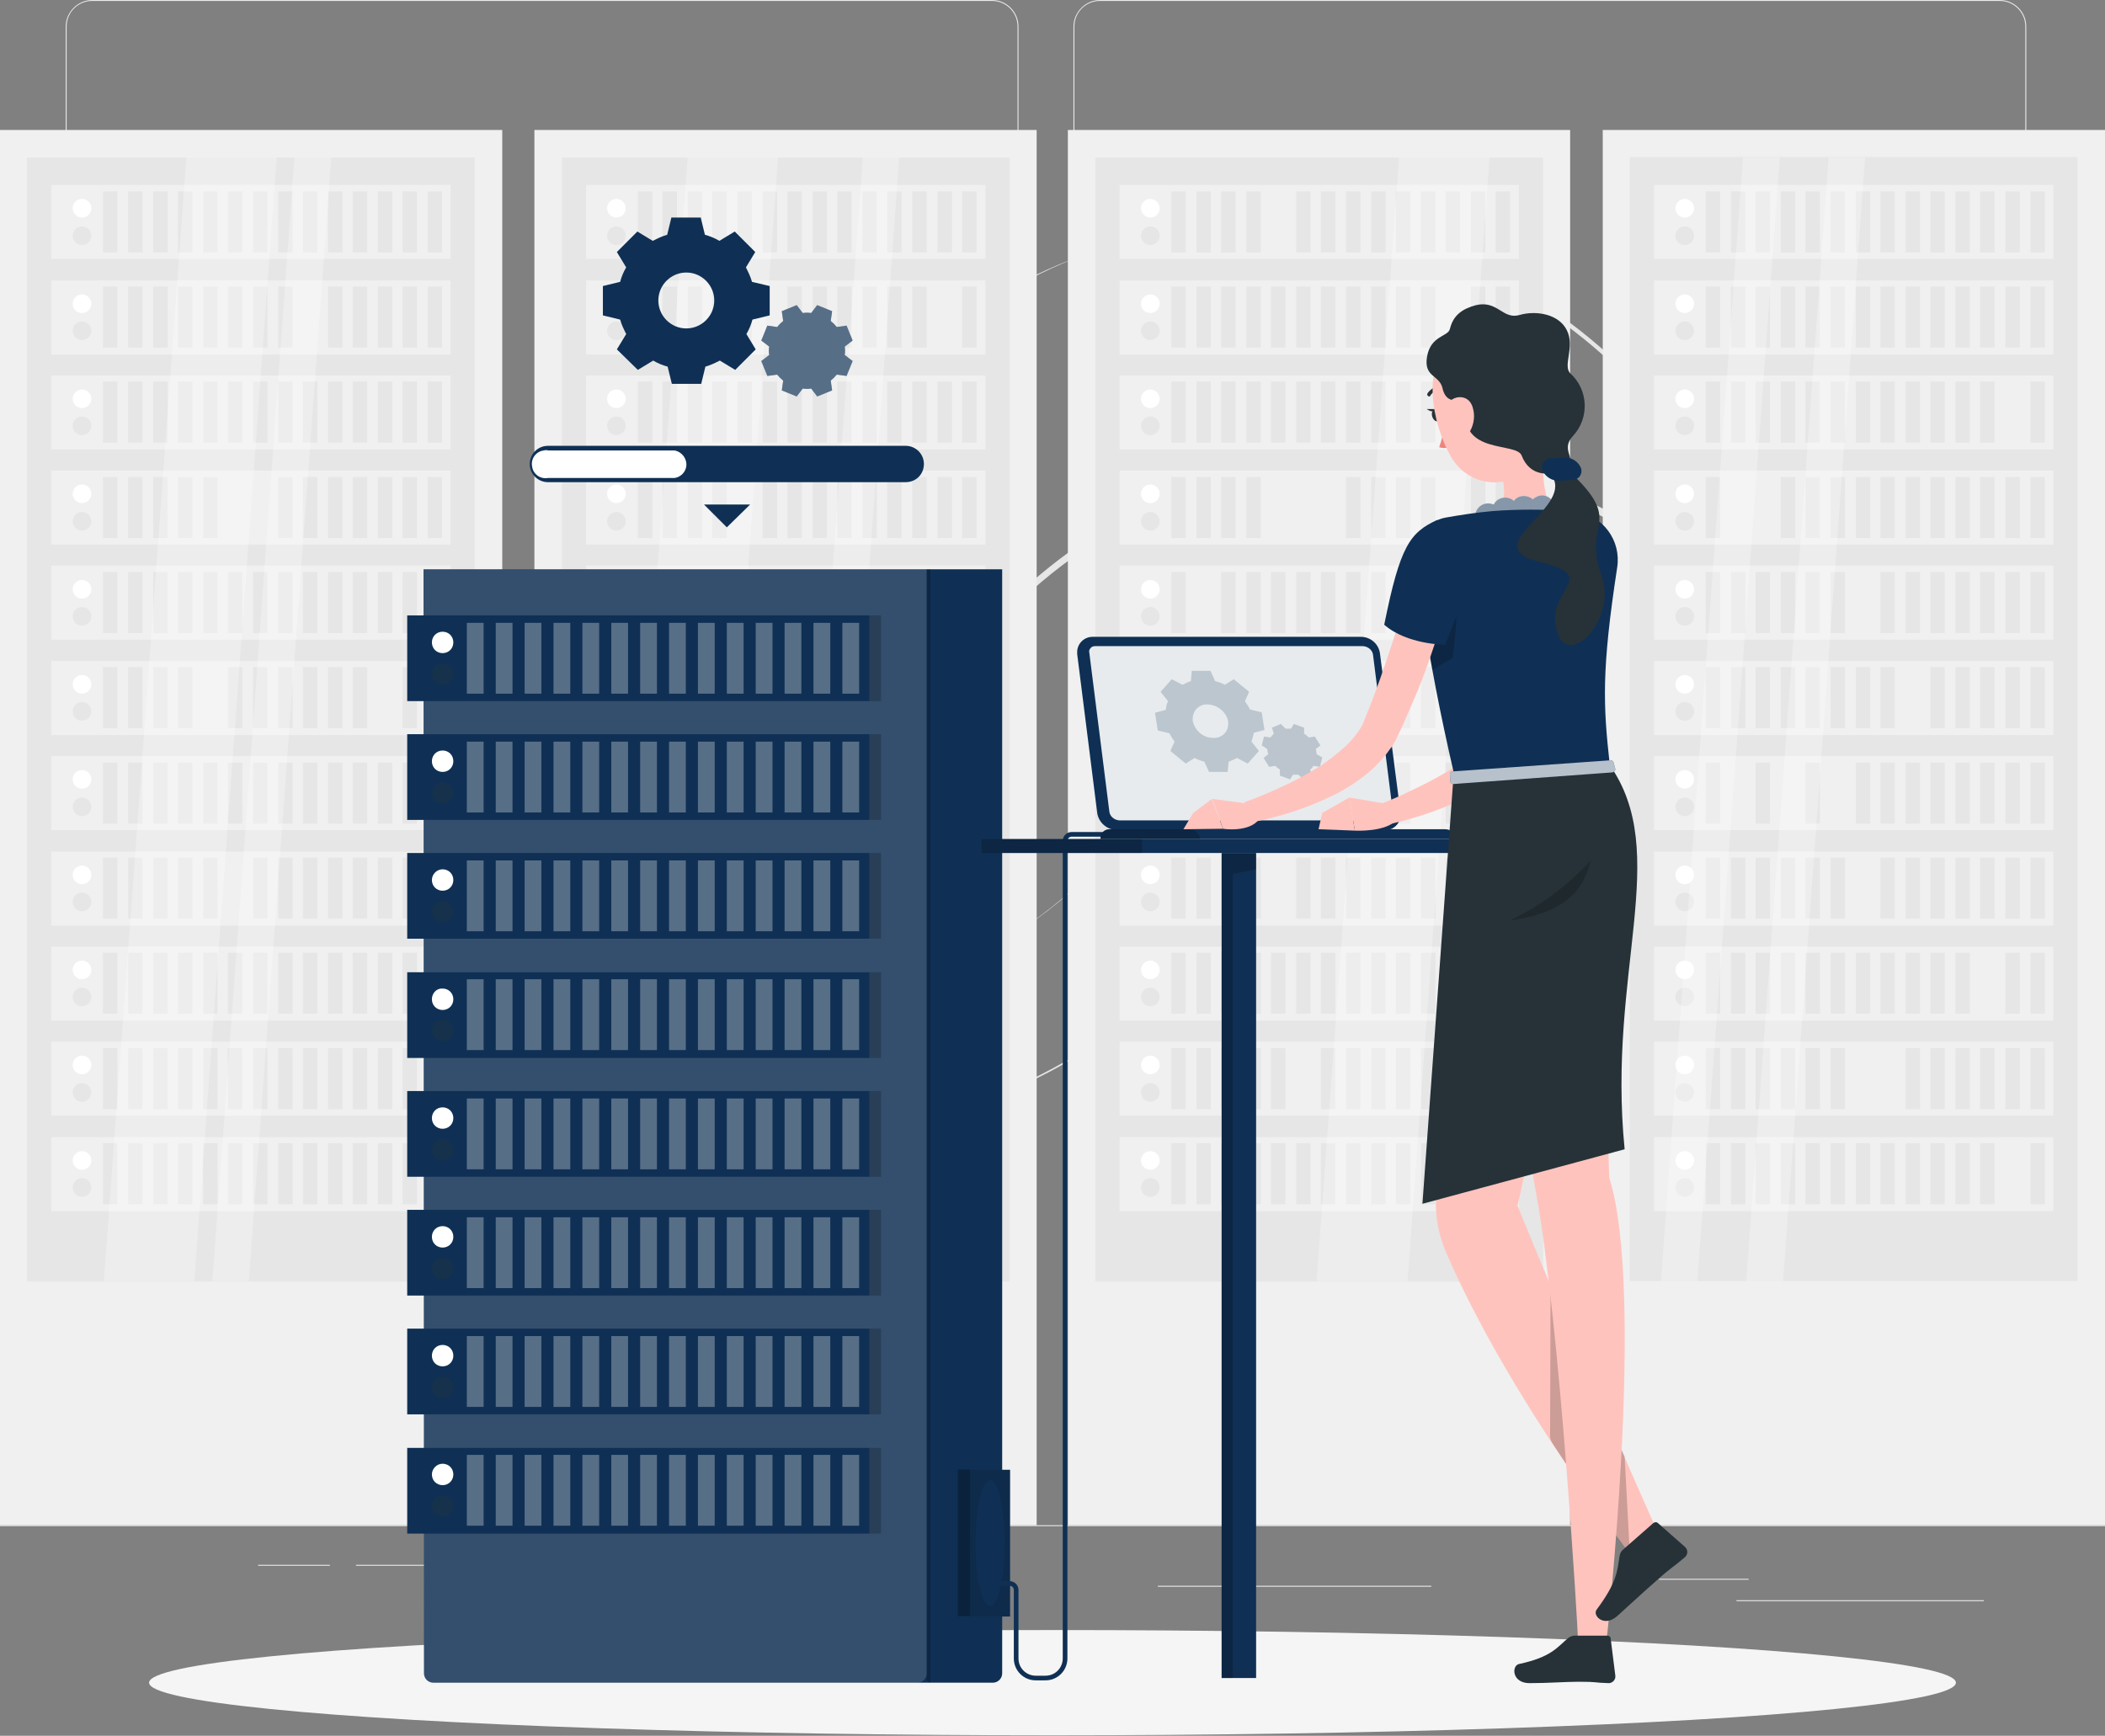 <svg xmlns="http://www.w3.org/2000/svg" xmlns:xlink="http://www.w3.org/1999/xlink" id="Layer_1" x="0px" y="0px" viewBox="0 0 451.8 372.6" style="enable-background:new 0 0 451.8 372.6;" xml:space="preserve"><rect x="0" y="0" width="451.8" height="372.6" fill="#808080" stroke="none"/><style type="text/css">	.st0{fill:#EBEBEB;}	.st1{fill:#E6E6E6;}	.st2{fill:#F0F0F0;}	.st3{fill:#FFFFFF;}	.st4{opacity:0.3;fill:#FFFFFF;enable-background:new    ;}	.st5{fill:#F5F5F5;}	.st6{fill:#0F3054;}	.st7{opacity:0.2;enable-background:new    ;}	.st8{opacity:0.1;enable-background:new    ;}	.st9{opacity:0.15;fill:#FFFFFF;enable-background:new    ;}	.st10{opacity:0.3;fill:#263238;enable-background:new    ;}	.st11{opacity:0.9;fill:#FFFFFF;enable-background:new    ;}	.st12{opacity:0.2;}	.st13{opacity:0.2;fill:#0F3054;enable-background:new    ;}	.st14{fill:#FFC3BD;}	.st15{opacity:0.5;fill:#0F3054;enable-background:new    ;}	.st16{fill:#263238;}	.st17{fill:#ED847E;}	.st18{opacity:0.7;fill:#FFFFFF;enable-background:new    ;}</style><g id="freepik--background-complete--inject-2">	<rect x="-24.1" y="327.4" class="st0" width="500" height="0.2"></rect>	<rect x="372.7" y="343.5" class="st0" width="53.1" height="0.2"></rect>	<rect x="248.5" y="340.4" class="st0" width="58.7" height="0.2"></rect>	<rect x="356.1" y="338.9" class="st0" width="19.2" height="0.2"></rect>	<rect x="76.4" y="335.9" class="st0" width="43.2" height="0.2"></rect>	<rect x="55.4" y="335.9" class="st0" width="15.4" height="0.2"></rect>	<rect x="107.4" y="340.1" class="st0" width="54.2" height="0.2"></rect>	<path class="st0" d="M212.9,282.8H19.8c-3.1,0-5.7-2.6-5.7-5.7V5.7c0-3.1,2.6-5.7,5.7-5.7h193.1c3.2,0,5.7,2.6,5.7,5.7c0,0,0,0,0,0  v271.4C218.6,280.2,216.1,282.8,212.9,282.8z M19.8,0.2c-3,0-5.5,2.4-5.5,5.5v271.4c0,3,2.4,5.5,5.5,5.5h193.1c3,0,5.5-2.4,5.5-5.5  V5.7c0-3-2.4-5.5-5.5-5.5H19.8z"></path>	<path class="st0" d="M429.2,282.8H236.1c-3.2,0-5.7-2.6-5.7-5.7V5.7c0-3.1,2.6-5.7,5.7-5.7h193.1c3.1,0,5.7,2.5,5.7,5.7v271.4  C434.9,280.2,432.4,282.8,429.2,282.8z M236.1,0.2c-3,0-5.5,2.4-5.5,5.5v271.4c0,3,2.4,5.5,5.5,5.5h193.1c3,0,5.5-2.4,5.5-5.5V5.7  c0-3-2.4-5.5-5.5-5.5H236.1z"></path>	<path class="st1" d="M157.2,218.6c-38.4,0.1-74.2-19.9-94.3-52.6c-0.1-0.3,0-0.6,0.3-0.7c0.2-0.1,0.5,0,0.6,0.1  c31.2,51.8,98.6,68.5,150.4,37.3s68.5-98.6,37.3-150.4c-0.3-0.6-0.7-1.1-1-1.7c-0.1-0.2-0.1-0.5,0.2-0.7c0.2-0.1,0.5-0.1,0.7,0.2  c0,0,0,0,0,0c32,52,15.8,120-36.1,152C197.7,212.9,177.6,218.6,157.2,218.6L157.2,218.6z"></path>	<path class="st1" d="M358,225.7c-0.1,0-0.2,0-0.3-0.1c-0.2-0.2-0.3-0.5-0.1-0.7C395,177.3,386.7,108.4,339.2,71  S222.7,41.9,185.3,89.5c-0.7,0.8-1.3,1.7-1.9,2.5c-0.2,0.2-0.5,0.3-0.7,0.1c-0.2-0.2-0.3-0.5-0.1-0.7c0,0,0,0,0,0  c37.1-48.5,106.5-57.6,155-20.5c48.3,37,57.6,106.1,20.8,154.6C358.3,225.6,358.2,225.7,358,225.7z"></path>	<path class="st1" d="M401.6,233.3h-0.1c-0.3-0.1-0.4-0.3-0.4-0.6c13.4-59-23.7-117.7-82.7-131c-58.5-13.2-116.8,23.1-130.7,81.5  c-0.1,0.3-0.3,0.4-0.6,0.4c0,0,0,0,0,0c-0.3-0.1-0.4-0.3-0.4-0.6c0,0,0,0,0,0c13.8-59.5,73.2-96.5,132.7-82.7  c59.5,13.8,96.5,73.2,82.7,132.7C402,233.2,401.8,233.3,401.6,233.3z"></path>	<path class="st1" d="M173.9,242.8c-38.4,0.1-74.2-19.9-94.3-52.6c-0.2-0.2-0.1-0.5,0.1-0.7c0.2-0.2,0.5-0.1,0.7,0.1c0,0,0,0,0,0.1  c31.4,51.7,98.8,68.2,150.5,36.8s68.2-98.8,36.8-150.5c-0.2-0.4-0.4-0.7-0.7-1.1c-0.1-0.2-0.1-0.5,0.2-0.7c0.2-0.1,0.5-0.1,0.7,0.2  c32,52,15.8,120-36.2,152C214.3,237.1,194.3,242.8,173.9,242.8L173.9,242.8z"></path>	<rect y="27.9" class="st2" width="107.8" height="299.5"></rect>	<rect x="5.8" y="33.8" class="st1" width="96.1" height="241.3"></rect>	<rect x="11" y="39.7" class="st2" width="85.7" height="15.9"></rect>	<rect x="91.8" y="41.1" class="st1" width="3.1" height="13.1"></rect>	<rect x="86.4" y="41.1" class="st1" width="3.1" height="13.1"></rect>	<rect x="81.1" y="41.1" class="st1" width="3.1" height="13.1"></rect>	<rect x="75.7" y="41.1" class="st1" width="3.1" height="13.1"></rect>	<rect x="70.4" y="41.1" class="st1" width="3.1" height="13.1"></rect>	<rect x="65" y="41.1" class="st1" width="3.1" height="13.1"></rect>	<rect x="59.7" y="41.1" class="st1" width="3.1" height="13.1"></rect>	<rect x="54.3" y="41.1" class="st1" width="3.1" height="13.1"></rect>	<rect x="48.9" y="41.1" class="st1" width="3.1" height="13.1"></rect>	<rect x="43.6" y="41.1" class="st1" width="3.1" height="13.1"></rect>	<rect x="38.2" y="41.1" class="st1" width="3.1" height="13.1"></rect>	<rect x="32.9" y="41.1" class="st1" width="3.1" height="13.1"></rect>	<rect x="27.5" y="41.1" class="st1" width="3.1" height="13.1"></rect>	<rect x="22.1" y="41.1" class="st1" width="3.1" height="13.1"></rect>	<circle class="st3" cx="17.6" cy="44.7" r="2"></circle>	<circle class="st1" cx="17.6" cy="50.6" r="2"></circle>	<rect x="11" y="60.2" class="st2" width="85.7" height="15.9"></rect>	<rect x="91.8" y="61.5" class="st1" width="3.1" height="13.1"></rect>	<rect x="86.4" y="61.5" class="st1" width="3.1" height="13.1"></rect>	<rect x="81.1" y="61.5" class="st1" width="3.1" height="13.1"></rect>	<rect x="75.7" y="61.5" class="st1" width="3.1" height="13.1"></rect>	<rect x="70.4" y="61.5" class="st1" width="3.1" height="13.1"></rect>	<rect x="59.7" y="61.5" class="st1" width="3.1" height="13.1"></rect>	<rect x="54.3" y="61.5" class="st1" width="3.1" height="13.1"></rect>	<rect x="48.9" y="61.5" class="st1" width="3.1" height="13.1"></rect>	<rect x="43.6" y="61.5" class="st1" width="3.1" height="13.1"></rect>	<rect x="38.2" y="61.5" class="st1" width="3.1" height="13.1"></rect>	<rect x="32.9" y="61.5" class="st1" width="3.1" height="13.1"></rect>	<rect x="27.5" y="61.5" class="st1" width="3.1" height="13.1"></rect>	<rect x="22.1" y="61.5" class="st1" width="3.1" height="13.1"></rect>	<circle class="st3" cx="17.6" cy="65.2" r="2"></circle>	<path class="st1" d="M15.6,71c0,1.1,0.9,2,2,2s2-0.9,2-2s-0.9-2-2-2S15.6,69.9,15.6,71z"></path>	<rect x="11" y="80.6" class="st2" width="85.7" height="15.9"></rect>	<rect x="91.8" y="81.9" class="st1" width="3.1" height="13.1"></rect>	<rect x="86.4" y="81.9" class="st1" width="3.1" height="13.1"></rect>	<rect x="81.1" y="81.9" class="st1" width="3.1" height="13.1"></rect>	<rect x="75.7" y="81.9" class="st1" width="3.1" height="13.1"></rect>	<rect x="70.4" y="81.9" class="st1" width="3.1" height="13.1"></rect>	<rect x="65" y="81.9" class="st1" width="3.1" height="13.1"></rect>	<rect x="59.7" y="81.9" class="st1" width="3.1" height="13.1"></rect>	<rect x="54.3" y="81.9" class="st1" width="3.1" height="13.1"></rect>	<rect x="48.9" y="81.9" class="st1" width="3.1" height="13.1"></rect>	<rect x="43.6" y="81.9" class="st1" width="3.1" height="13.1"></rect>	<rect x="38.2" y="81.9" class="st1" width="3.1" height="13.1"></rect>	<rect x="32.9" y="81.9" class="st1" width="3.1" height="13.1"></rect>	<rect x="27.5" y="81.9" class="st1" width="3.1" height="13.1"></rect>	<rect x="22.1" y="81.9" class="st1" width="3.1" height="13.1"></rect>	<circle class="st3" cx="17.6" cy="85.6" r="2"></circle>	<circle class="st1" cx="17.6" cy="91.4" r="2"></circle>	<rect x="11" y="101" class="st2" width="85.7" height="15.9"></rect>	<rect x="91.8" y="102.4" class="st1" width="3.1" height="13.1"></rect>	<rect x="86.4" y="102.4" class="st1" width="3.1" height="13.1"></rect>	<rect x="81.1" y="102.4" class="st1" width="3.1" height="13.1"></rect>	<rect x="75.7" y="102.4" class="st1" width="3.1" height="13.1"></rect>	<rect x="70.4" y="102.4" class="st1" width="3.1" height="13.1"></rect>	<rect x="65" y="102.4" class="st1" width="3.1" height="13.1"></rect>	<rect x="59.7" y="102.4" class="st1" width="3.1" height="13.1"></rect>	<rect x="43.6" y="102.4" class="st1" width="3.1" height="13.1"></rect>	<rect x="38.2" y="102.4" class="st1" width="3.1" height="13.1"></rect>	<rect x="32.9" y="102.4" class="st1" width="3.1" height="13.1"></rect>	<rect x="27.5" y="102.4" class="st1" width="3.1" height="13.1"></rect>	<rect x="22.1" y="102.4" class="st1" width="3.1" height="13.1"></rect>	<path class="st3" d="M15.6,106c0,1.1,0.9,2,2,2s2-0.9,2-2s-0.9-2-2-2S15.6,104.9,15.6,106z"></path>	<circle class="st1" cx="17.6" cy="111.9" r="2"></circle>	<rect x="11" y="121.4" class="st2" width="85.7" height="15.9"></rect>	<rect x="86.4" y="122.8" class="st1" width="3.1" height="13.1"></rect>	<rect x="81.1" y="122.8" class="st1" width="3.1" height="13.1"></rect>	<rect x="75.7" y="122.8" class="st1" width="3.1" height="13.1"></rect>	<rect x="70.4" y="122.8" class="st1" width="3.1" height="13.1"></rect>	<rect x="65" y="122.8" class="st1" width="3.1" height="13.1"></rect>	<rect x="59.7" y="122.8" class="st1" width="3.1" height="13.1"></rect>	<rect x="54.3" y="122.8" class="st1" width="3.1" height="13.1"></rect>	<rect x="48.9" y="122.8" class="st1" width="3.1" height="13.1"></rect>	<rect x="43.6" y="122.8" class="st1" width="3.1" height="13.1"></rect>	<rect x="38.2" y="122.8" class="st1" width="3.1" height="13.1"></rect>	<rect x="32.9" y="122.8" class="st1" width="3.1" height="13.1"></rect>	<rect x="27.5" y="122.8" class="st1" width="3.1" height="13.1"></rect>	<rect x="22.1" y="122.8" class="st1" width="3.1" height="13.1"></rect>	<circle class="st3" cx="17.6" cy="126.5" r="2"></circle>	<circle class="st1" cx="17.6" cy="132.3" r="2"></circle>	<rect x="11" y="141.9" class="st2" width="85.7" height="15.9"></rect>	<rect x="91.8" y="143.2" class="st1" width="3.1" height="13.1"></rect>	<rect x="86.4" y="143.2" class="st1" width="3.1" height="13.1"></rect>	<rect x="75.7" y="143.2" class="st1" width="3.1" height="13.1"></rect>	<rect x="70.4" y="143.2" class="st1" width="3.1" height="13.1"></rect>	<rect x="65" y="143.2" class="st1" width="3.1" height="13.1"></rect>	<rect x="59.7" y="143.2" class="st1" width="3.1" height="13.1"></rect>	<rect x="54.3" y="143.2" class="st1" width="3.1" height="13.1"></rect>	<rect x="48.9" y="143.2" class="st1" width="3.1" height="13.1"></rect>	<rect x="38.2" y="143.2" class="st1" width="3.1" height="13.1"></rect>	<rect x="32.9" y="143.2" class="st1" width="3.1" height="13.1"></rect>	<rect x="27.5" y="143.2" class="st1" width="3.1" height="13.1"></rect>	<rect x="22.1" y="143.2" class="st1" width="3.1" height="13.1"></rect>	<circle class="st3" cx="17.6" cy="146.9" r="2"></circle>	<circle class="st1" cx="17.6" cy="152.7" r="2"></circle>	<rect x="11" y="162.3" class="st2" width="85.7" height="15.9"></rect>	<rect x="91.8" y="163.7" class="st1" width="3.1" height="13.1"></rect>	<rect x="86.4" y="163.7" class="st1" width="3.1" height="13.1"></rect>	<rect x="81.1" y="163.7" class="st1" width="3.1" height="13.1"></rect>	<rect x="75.7" y="163.7" class="st1" width="3.1" height="13.1"></rect>	<rect x="70.4" y="163.7" class="st1" width="3.1" height="13.1"></rect>	<rect x="65" y="163.7" class="st1" width="3.1" height="13.1"></rect>	<rect x="59.7" y="163.7" class="st1" width="3.1" height="13.1"></rect>	<rect x="54.3" y="163.7" class="st1" width="3.1" height="13.1"></rect>	<rect x="48.9" y="163.7" class="st1" width="3.1" height="13.1"></rect>	<rect x="43.6" y="163.7" class="st1" width="3.1" height="13.1"></rect>	<rect x="38.2" y="163.7" class="st1" width="3.1" height="13.1"></rect>	<rect x="32.9" y="163.7" class="st1" width="3.1" height="13.1"></rect>	<rect x="27.5" y="163.7" class="st1" width="3.1" height="13.1"></rect>	<rect x="22.1" y="163.7" class="st1" width="3.1" height="13.1"></rect>	<circle class="st3" cx="17.6" cy="167.3" r="2"></circle>	<path class="st1" d="M15.6,173.2c0,1.1,0.9,2,2,2s2-0.9,2-2s-0.9-2-2-2S15.6,172.1,15.6,173.2z"></path>	<rect x="11" y="182.8" class="st2" width="85.7" height="15.9"></rect>	<rect x="91.8" y="184.1" class="st1" width="3.1" height="13.1"></rect>	<rect x="86.4" y="184.1" class="st1" width="3.1" height="13.1"></rect>	<rect x="81.1" y="184.1" class="st1" width="3.1" height="13.1"></rect>	<rect x="75.7" y="184.1" class="st1" width="3.1" height="13.1"></rect>	<rect x="70.4" y="184.1" class="st1" width="3.1" height="13.1"></rect>	<rect x="65" y="184.1" class="st1" width="3.1" height="13.1"></rect>	<rect x="59.7" y="184.1" class="st1" width="3.1" height="13.1"></rect>	<rect x="54.3" y="184.1" class="st1" width="3.1" height="13.1"></rect>	<rect x="43.6" y="184.1" class="st1" width="3.1" height="13.1"></rect>	<rect x="38.2" y="184.1" class="st1" width="3.1" height="13.1"></rect>	<rect x="32.9" y="184.1" class="st1" width="3.1" height="13.1"></rect>	<rect x="27.5" y="184.1" class="st1" width="3.1" height="13.1"></rect>	<rect x="22.1" y="184.1" class="st1" width="3.1" height="13.1"></rect>	<circle class="st3" cx="17.6" cy="187.8" r="2"></circle>	<circle class="st1" cx="17.6" cy="193.6" r="2"></circle>	<rect x="11" y="203.2" class="st2" width="85.7" height="15.9"></rect>	<rect x="91.8" y="204.5" class="st1" width="3.1" height="13.1"></rect>	<rect x="86.4" y="204.5" class="st1" width="3.1" height="13.1"></rect>	<rect x="81.1" y="204.5" class="st1" width="3.1" height="13.1"></rect>	<rect x="75.7" y="204.5" class="st1" width="3.1" height="13.1"></rect>	<rect x="70.4" y="204.5" class="st1" width="3.1" height="13.1"></rect>	<rect x="65" y="204.5" class="st1" width="3.1" height="13.1"></rect>	<rect x="59.7" y="204.5" class="st1" width="3.1" height="13.1"></rect>	<rect x="54.3" y="204.5" class="st1" width="3.1" height="13.1"></rect>	<rect x="48.9" y="204.5" class="st1" width="3.1" height="13.1"></rect>	<rect x="43.6" y="204.5" class="st1" width="3.1" height="13.1"></rect>	<rect x="38.2" y="204.5" class="st1" width="3.1" height="13.1"></rect>	<rect x="32.9" y="204.5" class="st1" width="3.1" height="13.1"></rect>	<rect x="27.5" y="204.5" class="st1" width="3.1" height="13.1"></rect>	<rect x="22.1" y="204.5" class="st1" width="3.1" height="13.1"></rect>	<path class="st3" d="M15.6,208.2c0,1.1,0.9,2,2,2s2-0.9,2-2s-0.9-2-2-2S15.6,207.1,15.6,208.2z"></path>	<circle class="st1" cx="17.6" cy="214" r="2"></circle>	<rect x="11" y="223.6" class="st2" width="85.7" height="15.9"></rect>	<rect x="91.8" y="225" class="st1" width="3.1" height="13.1"></rect>	<rect x="86.4" y="225" class="st1" width="3.1" height="13.1"></rect>	<rect x="81.1" y="225" class="st1" width="3.1" height="13.1"></rect>	<rect x="75.7" y="225" class="st1" width="3.1" height="13.1"></rect>	<rect x="70.4" y="225" class="st1" width="3.1" height="13.1"></rect>	<rect x="65" y="225" class="st1" width="3.1" height="13.1"></rect>	<rect x="59.7" y="225" class="st1" width="3.1" height="13.1"></rect>	<rect x="54.3" y="225" class="st1" width="3.1" height="13.1"></rect>	<rect x="48.9" y="225" class="st1" width="3.1" height="13.1"></rect>	<rect x="43.6" y="225" class="st1" width="3.1" height="13.1"></rect>	<rect x="38.2" y="225" class="st1" width="3.1" height="13.1"></rect>	<rect x="32.9" y="225" class="st1" width="3.1" height="13.1"></rect>	<rect x="27.5" y="225" class="st1" width="3.1" height="13.1"></rect>	<rect x="22.1" y="225" class="st1" width="3.1" height="13.1"></rect>	<circle class="st3" cx="17.6" cy="228.6" r="2"></circle>	<circle class="st1" cx="17.6" cy="234.5" r="2"></circle>	<rect x="11" y="244.1" class="st2" width="85.7" height="15.9"></rect>	<rect x="91.8" y="245.4" class="st1" width="3.1" height="13.1"></rect>	<rect x="86.4" y="245.4" class="st1" width="3.1" height="13.1"></rect>	<rect x="81.1" y="245.4" class="st1" width="3.1" height="13.1"></rect>	<rect x="75.7" y="245.4" class="st1" width="3.1" height="13.1"></rect>	<rect x="70.4" y="245.4" class="st1" width="3.1" height="13.1"></rect>	<rect x="65" y="245.4" class="st1" width="3.1" height="13.1"></rect>	<rect x="59.7" y="245.4" class="st1" width="3.1" height="13.1"></rect>	<rect x="54.3" y="245.4" class="st1" width="3.1" height="13.1"></rect>	<rect x="48.9" y="245.4" class="st1" width="3.1" height="13.1"></rect>	<rect x="43.6" y="245.4" class="st1" width="3.1" height="13.1"></rect>	<rect x="38.2" y="245.4" class="st1" width="3.1" height="13.1"></rect>	<rect x="32.9" y="245.4" class="st1" width="3.1" height="13.1"></rect>	<rect x="27.5" y="245.4" class="st1" width="3.1" height="13.1"></rect>	<rect x="22.1" y="245.4" class="st1" width="3.1" height="13.1"></rect>	<circle class="st3" cx="17.6" cy="249.1" r="2"></circle>	<circle class="st1" cx="17.6" cy="254.9" r="2"></circle>	<rect x="114.7" y="27.9" class="st2" width="107.8" height="299.5"></rect>	<rect x="120.6" y="33.8" class="st1" width="96.1" height="241.3"></rect>	<rect x="125.8" y="39.7" class="st2" width="85.7" height="15.9"></rect>	<rect x="206.5" y="41.1" class="st1" width="3.1" height="13.1"></rect>	<rect x="201.2" y="41.1" class="st1" width="3.1" height="13.1"></rect>	<rect x="195.8" y="41.1" class="st1" width="3.1" height="13.1"></rect>	<rect x="190.4" y="41.1" class="st1" width="3.1" height="13.1"></rect>	<rect x="185.1" y="41.1" class="st1" width="3.1" height="13.1"></rect>	<rect x="179.7" y="41.1" class="st1" width="3.1" height="13.1"></rect>	<rect x="174.4" y="41.1" class="st1" width="3.1" height="13.1"></rect>	<rect x="169" y="41.1" class="st1" width="3.1" height="13.1"></rect>	<rect x="163.7" y="41.1" class="st1" width="3.1" height="13.1"></rect>	<rect x="158.3" y="41.1" class="st1" width="3.1" height="13.1"></rect>	<rect x="152.9" y="41.1" class="st1" width="3.1" height="13.1"></rect>	<rect x="147.6" y="41.1" class="st1" width="3.1" height="13.1"></rect>	<rect x="142.2" y="41.1" class="st1" width="3.1" height="13.1"></rect>	<rect x="136.9" y="41.1" class="st1" width="3.1" height="13.1"></rect>	<circle class="st3" cx="132.3" cy="44.7" r="2"></circle>	<circle class="st1" cx="132.3" cy="50.6" r="2"></circle>	<rect x="125.8" y="60.2" class="st2" width="85.7" height="15.9"></rect>	<rect x="206.5" y="61.5" class="st1" width="3.1" height="13.1"></rect>	<rect x="195.8" y="61.5" class="st1" width="3.1" height="13.1"></rect>	<rect x="190.4" y="61.5" class="st1" width="3.1" height="13.1"></rect>	<rect x="185.1" y="61.5" class="st1" width="3.1" height="13.1"></rect>	<rect x="179.7" y="61.5" class="st1" width="3.1" height="13.1"></rect>	<rect x="174.4" y="61.5" class="st1" width="3.1" height="13.1"></rect>	<rect x="169" y="61.5" class="st1" width="3.1" height="13.1"></rect>	<rect x="158.3" y="61.5" class="st1" width="3.1" height="13.1"></rect>	<rect x="152.9" y="61.5" class="st1" width="3.1" height="13.1"></rect>	<rect x="147.6" y="61.5" class="st1" width="3.1" height="13.1"></rect>	<rect x="142.2" y="61.5" class="st1" width="3.1" height="13.1"></rect>	<rect x="136.9" y="61.5" class="st1" width="3.1" height="13.1"></rect>	<circle class="st3" cx="132.3" cy="65.2" r="2"></circle>	<path class="st1" d="M130.3,71c0,1.1,0.9,2,2,2s2-0.9,2-2s-0.9-2-2-2S130.3,69.9,130.3,71z"></path>	<rect x="125.8" y="80.6" class="st2" width="85.7" height="15.9"></rect>	<rect x="206.5" y="81.9" class="st1" width="3.1" height="13.1"></rect>	<rect x="201.2" y="81.9" class="st1" width="3.1" height="13.1"></rect>	<rect x="195.8" y="81.9" class="st1" width="3.1" height="13.1"></rect>	<rect x="190.4" y="81.9" class="st1" width="3.1" height="13.1"></rect>	<rect x="185.1" y="81.9" class="st1" width="3.1" height="13.1"></rect>	<rect x="179.7" y="81.9" class="st1" width="3.1" height="13.1"></rect>	<rect x="174.4" y="81.9" class="st1" width="3.1" height="13.1"></rect>	<rect x="169" y="81.9" class="st1" width="3.1" height="13.1"></rect>	<rect x="163.7" y="81.9" class="st1" width="3.1" height="13.1"></rect>	<rect x="158.3" y="81.9" class="st1" width="3.1" height="13.1"></rect>	<rect x="152.9" y="81.9" class="st1" width="3.1" height="13.1"></rect>	<rect x="147.6" y="81.9" class="st1" width="3.1" height="13.1"></rect>	<rect x="142.2" y="81.9" class="st1" width="3.1" height="13.1"></rect>	<rect x="136.9" y="81.9" class="st1" width="3.1" height="13.1"></rect>	<circle class="st3" cx="132.3" cy="85.6" r="2"></circle>	<circle class="st1" cx="132.3" cy="91.4" r="2"></circle>	<rect x="125.8" y="101" class="st2" width="85.7" height="15.9"></rect>	<rect x="206.5" y="102.4" class="st1" width="3.1" height="13.1"></rect>	<rect x="201.2" y="102.4" class="st1" width="3.1" height="13.1"></rect>	<rect x="195.8" y="102.4" class="st1" width="3.1" height="13.1"></rect>	<rect x="190.4" y="102.4" class="st1" width="3.1" height="13.1"></rect>	<rect x="185.1" y="102.4" class="st1" width="3.1" height="13.1"></rect>	<rect x="179.7" y="102.4" class="st1" width="3.1" height="13.1"></rect>	<rect x="174.4" y="102.4" class="st1" width="3.1" height="13.1"></rect>	<rect x="169" y="102.4" class="st1" width="3.1" height="13.1"></rect>	<rect x="163.7" y="102.4" class="st1" width="3.1" height="13.1"></rect>	<rect x="152.9" y="102.4" class="st1" width="3.1" height="13.1"></rect>	<rect x="147.6" y="102.4" class="st1" width="3.1" height="13.1"></rect>	<rect x="142.2" y="102.4" class="st1" width="3.1" height="13.1"></rect>	<rect x="136.9" y="102.4" class="st1" width="3.1" height="13.1"></rect>	<path class="st3" d="M130.3,106c0,1.1,0.9,2,2,2s2-0.9,2-2s-0.9-2-2-2S130.3,104.9,130.3,106z"></path>	<circle class="st1" cx="132.3" cy="111.9" r="2"></circle>	<rect x="125.8" y="121.4" class="st2" width="85.7" height="15.9"></rect>	<rect x="206.5" y="122.8" class="st1" width="3.1" height="13.1"></rect>	<rect x="201.2" y="122.8" class="st1" width="3.1" height="13.1"></rect>	<rect x="195.8" y="122.8" class="st1" width="3.1" height="13.1"></rect>	<rect x="190.4" y="122.8" class="st1" width="3.1" height="13.1"></rect>	<rect x="185.1" y="122.8" class="st1" width="3.1" height="13.1"></rect>	<rect x="179.7" y="122.8" class="st1" width="3.1" height="13.1"></rect>	<rect x="174.4" y="122.8" class="st1" width="3.1" height="13.1"></rect>	<rect x="169" y="122.8" class="st1" width="3.1" height="13.1"></rect>	<rect x="163.7" y="122.8" class="st1" width="3.1" height="13.1"></rect>	<rect x="158.3" y="122.8" class="st1" width="3.1" height="13.1"></rect>	<rect x="152.9" y="122.8" class="st1" width="3.1" height="13.1"></rect>	<rect x="147.6" y="122.8" class="st1" width="3.1" height="13.1"></rect>	<rect x="142.2" y="122.8" class="st1" width="3.1" height="13.1"></rect>	<rect x="136.9" y="122.8" class="st1" width="3.1" height="13.1"></rect>	<circle class="st3" cx="132.3" cy="126.5" r="2"></circle>	<circle class="st1" cx="132.3" cy="132.3" r="2"></circle>	<rect x="125.8" y="141.9" class="st2" width="85.7" height="15.9"></rect>	<rect x="206.5" y="143.2" class="st1" width="3.1" height="13.1"></rect>	<rect x="201.2" y="143.2" class="st1" width="3.1" height="13.1"></rect>	<rect x="195.8" y="143.2" class="st1" width="3.1" height="13.1"></rect>	<rect x="190.4" y="143.2" class="st1" width="3.1" height="13.1"></rect>	<rect x="185.1" y="143.2" class="st1" width="3.1" height="13.1"></rect>	<rect x="179.7" y="143.2" class="st1" width="3.1" height="13.1"></rect>	<rect x="169" y="143.2" class="st1" width="3.1" height="13.1"></rect>	<rect x="163.7" y="143.2" class="st1" width="3.1" height="13.1"></rect>	<rect x="158.3" y="143.2" class="st1" width="3.1" height="13.1"></rect>	<rect x="152.9" y="143.2" class="st1" width="3.1" height="13.1"></rect>	<rect x="147.6" y="143.2" class="st1" width="3.1" height="13.1"></rect>	<rect x="142.2" y="143.2" class="st1" width="3.1" height="13.1"></rect>	<rect x="136.9" y="143.2" class="st1" width="3.1" height="13.1"></rect>	<circle class="st3" cx="132.3" cy="146.9" r="2"></circle>	<circle class="st1" cx="132.3" cy="152.7" r="2"></circle>	<rect x="125.8" y="162.3" class="st2" width="85.7" height="15.9"></rect>	<rect x="206.5" y="163.7" class="st1" width="3.1" height="13.1"></rect>	<rect x="201.2" y="163.7" class="st1" width="3.1" height="13.1"></rect>	<rect x="195.8" y="163.7" class="st1" width="3.1" height="13.1"></rect>	<rect x="190.4" y="163.7" class="st1" width="3.1" height="13.1"></rect>	<rect x="185.1" y="163.7" class="st1" width="3.1" height="13.1"></rect>	<rect x="179.7" y="163.7" class="st1" width="3.1" height="13.1"></rect>	<rect x="174.4" y="163.7" class="st1" width="3.1" height="13.1"></rect>	<rect x="169" y="163.7" class="st1" width="3.1" height="13.1"></rect>	<rect x="163.7" y="163.7" class="st1" width="3.1" height="13.1"></rect>	<rect x="158.3" y="163.7" class="st1" width="3.1" height="13.1"></rect>	<rect x="152.9" y="163.7" class="st1" width="3.1" height="13.1"></rect>	<rect x="147.6" y="163.7" class="st1" width="3.1" height="13.1"></rect>	<rect x="142.2" y="163.7" class="st1" width="3.1" height="13.1"></rect>	<rect x="136.9" y="163.7" class="st1" width="3.1" height="13.1"></rect>	<circle class="st3" cx="132.3" cy="167.3" r="2"></circle>	<path class="st1" d="M130.3,173.2c0,1.1,0.9,2,2,2s2-0.9,2-2s-0.9-2-2-2S130.3,172.1,130.3,173.2z"></path>	<rect x="125.8" y="182.8" class="st2" width="85.7" height="15.9"></rect>	<rect x="206.5" y="184.1" class="st1" width="3.1" height="13.1"></rect>	<rect x="201.2" y="184.1" class="st1" width="3.1" height="13.1"></rect>	<rect x="195.8" y="184.1" class="st1" width="3.1" height="13.1"></rect>	<rect x="190.4" y="184.1" class="st1" width="3.1" height="13.1"></rect>	<rect x="185.1" y="184.1" class="st1" width="3.1" height="13.1"></rect>	<rect x="179.7" y="184.1" class="st1" width="3.1" height="13.1"></rect>	<rect x="174.4" y="184.1" class="st1" width="3.1" height="13.1"></rect>	<rect x="169" y="184.1" class="st1" width="3.1" height="13.1"></rect>	<rect x="163.7" y="184.1" class="st1" width="3.1" height="13.1"></rect>	<rect x="158.3" y="184.1" class="st1" width="3.1" height="13.1"></rect>	<rect x="152.9" y="184.1" class="st1" width="3.1" height="13.1"></rect>	<rect x="147.6" y="184.1" class="st1" width="3.1" height="13.1"></rect>	<rect x="142.2" y="184.1" class="st1" width="3.1" height="13.1"></rect>	<rect x="136.9" y="184.1" class="st1" width="3.1" height="13.1"></rect>	<circle class="st3" cx="132.3" cy="187.8" r="2"></circle>	<circle class="st1" cx="132.3" cy="193.6" r="2"></circle>	<rect x="125.8" y="203.2" class="st2" width="85.7" height="15.9"></rect>	<rect x="206.5" y="204.5" class="st1" width="3.1" height="13.1"></rect>	<rect x="201.2" y="204.5" class="st1" width="3.1" height="13.1"></rect>	<rect x="195.8" y="204.5" class="st1" width="3.1" height="13.1"></rect>	<rect x="190.4" y="204.5" class="st1" width="3.1" height="13.1"></rect>	<rect x="185.1" y="204.5" class="st1" width="3.1" height="13.1"></rect>	<rect x="179.7" y="204.5" class="st1" width="3.1" height="13.1"></rect>	<rect x="174.4" y="204.5" class="st1" width="3.1" height="13.1"></rect>	<rect x="169" y="204.5" class="st1" width="3.1" height="13.1"></rect>	<rect x="163.7" y="204.5" class="st1" width="3.1" height="13.1"></rect>	<rect x="158.3" y="204.5" class="st1" width="3.1" height="13.1"></rect>	<rect x="147.6" y="204.5" class="st1" width="3.1" height="13.1"></rect>	<rect x="142.2" y="204.5" class="st1" width="3.1" height="13.1"></rect>	<rect x="136.9" y="204.5" class="st1" width="3.1" height="13.1"></rect>	<path class="st3" d="M130.3,208.2c0,1.1,0.9,2,2,2s2-0.9,2-2s-0.9-2-2-2S130.3,207.1,130.3,208.2z"></path>	<circle class="st1" cx="132.3" cy="214" r="2"></circle>	<rect x="125.8" y="223.6" class="st2" width="85.7" height="15.9"></rect>	<rect x="206.5" y="225" class="st1" width="3.1" height="13.1"></rect>	<rect x="201.2" y="225" class="st1" width="3.1" height="13.1"></rect>	<rect x="195.8" y="225" class="st1" width="3.1" height="13.1"></rect>	<rect x="179.7" y="225" class="st1" width="3.1" height="13.1"></rect>	<rect x="174.4" y="225" class="st1" width="3.1" height="13.1"></rect>	<rect x="169" y="225" class="st1" width="3.1" height="13.1"></rect>	<rect x="163.7" y="225" class="st1" width="3.1" height="13.1"></rect>	<rect x="158.3" y="225" class="st1" width="3.1" height="13.1"></rect>	<rect x="152.9" y="225" class="st1" width="3.1" height="13.1"></rect>	<rect x="147.6" y="225" class="st1" width="3.1" height="13.1"></rect>	<rect x="142.2" y="225" class="st1" width="3.1" height="13.1"></rect>	<rect x="136.9" y="225" class="st1" width="3.1" height="13.1"></rect>	<circle class="st3" cx="132.3" cy="228.6" r="2"></circle>	<circle class="st1" cx="132.3" cy="234.5" r="2"></circle>	<rect x="125.8" y="244.1" class="st2" width="85.7" height="15.9"></rect>	<rect x="206.5" y="245.4" class="st1" width="3.1" height="13.1"></rect>	<rect x="201.2" y="245.4" class="st1" width="3.1" height="13.1"></rect>	<rect x="195.8" y="245.4" class="st1" width="3.1" height="13.1"></rect>	<rect x="190.4" y="245.4" class="st1" width="3.1" height="13.1"></rect>	<rect x="185.1" y="245.4" class="st1" width="3.1" height="13.1"></rect>	<rect x="179.7" y="245.4" class="st1" width="3.1" height="13.1"></rect>	<rect x="174.4" y="245.4" class="st1" width="3.1" height="13.1"></rect>	<rect x="169" y="245.4" class="st1" width="3.1" height="13.1"></rect>	<rect x="163.7" y="245.4" class="st1" width="3.1" height="13.1"></rect>	<rect x="158.3" y="245.4" class="st1" width="3.1" height="13.1"></rect>	<rect x="152.9" y="245.4" class="st1" width="3.1" height="13.1"></rect>	<rect x="147.6" y="245.4" class="st1" width="3.1" height="13.1"></rect>	<rect x="142.2" y="245.4" class="st1" width="3.1" height="13.1"></rect>	<rect x="136.9" y="245.4" class="st1" width="3.1" height="13.1"></rect>	<circle class="st3" cx="132.3" cy="249.1" r="2"></circle>	<circle class="st1" cx="132.3" cy="254.9" r="2"></circle>	<rect x="229.2" y="27.9" class="st2" width="107.8" height="299.5"></rect>	<rect x="235.1" y="33.8" class="st1" width="96.1" height="241.3"></rect>	<rect x="240.3" y="39.7" class="st2" width="85.7" height="15.9"></rect>	<rect x="321" y="41.1" class="st1" width="3.1" height="13.1"></rect>	<rect x="315.7" y="41.1" class="st1" width="3.1" height="13.1"></rect>	<rect x="310.3" y="41.1" class="st1" width="3.1" height="13.1"></rect>	<rect x="305" y="41.1" class="st1" width="3.1" height="13.1"></rect>	<rect x="299.6" y="41.1" class="st1" width="3.1" height="13.1"></rect>	<rect x="294.3" y="41.1" class="st1" width="3.1" height="13.1"></rect>	<rect x="288.9" y="41.1" class="st1" width="3.1" height="13.1"></rect>	<rect x="283.5" y="41.1" class="st1" width="3.1" height="13.1"></rect>	<rect x="278.2" y="41.1" class="st1" width="3.1" height="13.1"></rect>	<rect x="267.5" y="41.1" class="st1" width="3.1" height="13.1"></rect>	<rect x="262.1" y="41.1" class="st1" width="3.1" height="13.1"></rect>	<rect x="256.8" y="41.1" class="st1" width="3.1" height="13.1"></rect>	<rect x="251.4" y="41.1" class="st1" width="3.1" height="13.1"></rect>	<circle class="st3" cx="246.9" cy="44.7" r="2"></circle>	<circle class="st1" cx="246.9" cy="50.6" r="2"></circle>	<rect x="240.3" y="60.2" class="st2" width="85.7" height="15.9"></rect>	<rect x="321" y="61.5" class="st1" width="3.1" height="13.1"></rect>	<rect x="315.7" y="61.5" class="st1" width="3.1" height="13.1"></rect>	<rect x="305" y="61.5" class="st1" width="3.1" height="13.1"></rect>	<rect x="299.6" y="61.5" class="st1" width="3.1" height="13.1"></rect>	<rect x="294.3" y="61.5" class="st1" width="3.1" height="13.1"></rect>	<rect x="288.9" y="61.5" class="st1" width="3.1" height="13.1"></rect>	<rect x="283.5" y="61.5" class="st1" width="3.1" height="13.1"></rect>	<rect x="278.2" y="61.5" class="st1" width="3.1" height="13.1"></rect>	<rect x="272.8" y="61.5" class="st1" width="3.1" height="13.1"></rect>	<rect x="267.5" y="61.5" class="st1" width="3.1" height="13.1"></rect>	<rect x="262.1" y="61.5" class="st1" width="3.1" height="13.1"></rect>	<rect x="256.8" y="61.5" class="st1" width="3.1" height="13.1"></rect>	<rect x="251.4" y="61.5" class="st1" width="3.1" height="13.1"></rect>	<circle class="st3" cx="246.9" cy="65.2" r="2"></circle>	<path class="st1" d="M244.9,71c0,1.1,0.9,2,2,2s2-0.9,2-2s-0.9-2-2-2S244.9,69.9,244.9,71z"></path>	<rect x="240.3" y="80.6" class="st2" width="85.7" height="15.9"></rect>	<rect x="321" y="81.9" class="st1" width="3.1" height="13.1"></rect>	<rect x="315.7" y="81.9" class="st1" width="3.1" height="13.1"></rect>	<rect x="310.3" y="81.9" class="st1" width="3.1" height="13.1"></rect>	<rect x="305" y="81.9" class="st1" width="3.1" height="13.1"></rect>	<rect x="299.6" y="81.9" class="st1" width="3.1" height="13.1"></rect>	<rect x="294.3" y="81.9" class="st1" width="3.1" height="13.1"></rect>	<rect x="288.9" y="81.9" class="st1" width="3.1" height="13.1"></rect>	<rect x="283.5" y="81.9" class="st1" width="3.1" height="13.1"></rect>	<rect x="278.2" y="81.9" class="st1" width="3.1" height="13.1"></rect>	<rect x="272.8" y="81.9" class="st1" width="3.1" height="13.1"></rect>	<rect x="267.5" y="81.9" class="st1" width="3.1" height="13.1"></rect>	<rect x="262.1" y="81.9" class="st1" width="3.1" height="13.1"></rect>	<rect x="256.8" y="81.9" class="st1" width="3.1" height="13.1"></rect>	<rect x="251.4" y="81.9" class="st1" width="3.1" height="13.1"></rect>	<circle class="st3" cx="246.9" cy="85.6" r="2"></circle>	<circle class="st1" cx="246.9" cy="91.4" r="2"></circle>	<rect x="240.3" y="101" class="st2" width="85.7" height="15.9"></rect>	<rect x="321" y="102.4" class="st1" width="3.1" height="13.1"></rect>	<rect x="315.7" y="102.4" class="st1" width="3.1" height="13.1"></rect>	<rect x="305" y="102.4" class="st1" width="3.1" height="13.1"></rect>	<rect x="299.6" y="102.4" class="st1" width="3.1" height="13.1"></rect>	<rect x="294.3" y="102.4" class="st1" width="3.1" height="13.1"></rect>	<rect x="288.9" y="102.4" class="st1" width="3.1" height="13.1"></rect>	<rect x="267.5" y="102.4" class="st1" width="3.1" height="13.1"></rect>	<rect x="262.1" y="102.4" class="st1" width="3.1" height="13.1"></rect>	<rect x="256.8" y="102.4" class="st1" width="3.1" height="13.1"></rect>	<rect x="251.4" y="102.4" class="st1" width="3.1" height="13.1"></rect>	<path class="st3" d="M244.9,106c0,1.1,0.9,2,2,2s2-0.9,2-2s-0.9-2-2-2S244.9,104.9,244.9,106z"></path>	<circle class="st1" cx="246.9" cy="111.9" r="2"></circle>	<rect x="240.3" y="121.4" class="st2" width="85.7" height="15.9"></rect>	<rect x="321" y="122.8" class="st1" width="3.1" height="13.1"></rect>	<rect x="315.7" y="122.8" class="st1" width="3.1" height="13.1"></rect>	<rect x="310.3" y="122.8" class="st1" width="3.1" height="13.1"></rect>	<rect x="305" y="122.8" class="st1" width="3.1" height="13.1"></rect>	<rect x="299.6" y="122.8" class="st1" width="3.1" height="13.1"></rect>	<rect x="294.3" y="122.8" class="st1" width="3.1" height="13.1"></rect>	<rect x="288.9" y="122.8" class="st1" width="3.1" height="13.1"></rect>	<rect x="283.5" y="122.8" class="st1" width="3.1" height="13.1"></rect>	<rect x="278.2" y="122.8" class="st1" width="3.1" height="13.1"></rect>	<rect x="272.8" y="122.8" class="st1" width="3.1" height="13.1"></rect>	<rect x="267.5" y="122.8" class="st1" width="3.1" height="13.1"></rect>	<rect x="262.1" y="122.8" class="st1" width="3.1" height="13.1"></rect>	<rect x="251.4" y="122.8" class="st1" width="3.1" height="13.1"></rect>	<circle class="st3" cx="246.9" cy="126.5" r="2"></circle>	<circle class="st1" cx="246.9" cy="132.3" r="2"></circle>	<rect x="240.3" y="141.9" class="st2" width="85.7" height="15.9"></rect>	<rect x="321" y="143.2" class="st1" width="3.1" height="13.1"></rect>	<rect x="315.7" y="143.2" class="st1" width="3.1" height="13.1"></rect>	<rect x="310.3" y="143.2" class="st1" width="3.1" height="13.1"></rect>	<rect x="305" y="143.2" class="st1" width="3.1" height="13.1"></rect>	<rect x="299.6" y="143.2" class="st1" width="3.1" height="13.1"></rect>	<rect x="294.3" y="143.2" class="st1" width="3.1" height="13.1"></rect>	<rect x="288.9" y="143.2" class="st1" width="3.1" height="13.1"></rect>	<rect x="283.5" y="143.2" class="st1" width="3.1" height="13.1"></rect>	<rect x="278.2" y="143.2" class="st1" width="3.1" height="13.1"></rect>	<rect x="272.8" y="143.2" class="st1" width="3.1" height="13.1"></rect>	<rect x="267.5" y="143.2" class="st1" width="3.1" height="13.1"></rect>	<rect x="262.1" y="143.2" class="st1" width="3.1" height="13.1"></rect>	<rect x="256.8" y="143.2" class="st1" width="3.1" height="13.1"></rect>	<rect x="251.4" y="143.2" class="st1" width="3.1" height="13.1"></rect>	<circle class="st3" cx="246.9" cy="146.9" r="2"></circle>	<circle class="st1" cx="246.9" cy="152.7" r="2"></circle>	<rect x="240.3" y="162.3" class="st2" width="85.7" height="15.9"></rect>	<rect x="321" y="163.7" class="st1" width="3.1" height="13.1"></rect>	<rect x="315.7" y="163.7" class="st1" width="3.1" height="13.1"></rect>	<rect x="310.3" y="163.7" class="st1" width="3.1" height="13.1"></rect>	<rect x="299.6" y="163.7" class="st1" width="3.1" height="13.1"></rect>	<rect x="294.3" y="163.7" class="st1" width="3.1" height="13.1"></rect>	<rect x="288.9" y="163.7" class="st1" width="3.1" height="13.1"></rect>	<rect x="283.5" y="163.7" class="st1" width="3.1" height="13.1"></rect>	<rect x="278.2" y="163.7" class="st1" width="3.1" height="13.1"></rect>	<rect x="272.8" y="163.7" class="st1" width="3.1" height="13.1"></rect>	<rect x="267.5" y="163.7" class="st1" width="3.1" height="13.1"></rect>	<rect x="262.1" y="163.7" class="st1" width="3.1" height="13.1"></rect>	<rect x="256.8" y="163.7" class="st1" width="3.1" height="13.1"></rect>	<rect x="251.4" y="163.7" class="st1" width="3.1" height="13.1"></rect>	<circle class="st3" cx="246.9" cy="167.3" r="2"></circle>	<path class="st1" d="M244.9,173.2c0,1.1,0.9,2,2,2s2-0.9,2-2s-0.9-2-2-2S244.9,172.1,244.9,173.2z"></path>	<rect x="240.3" y="182.8" class="st2" width="85.7" height="15.9"></rect>	<rect x="321" y="184.1" class="st1" width="3.1" height="13.1"></rect>	<rect x="315.7" y="184.1" class="st1" width="3.1" height="13.1"></rect>	<rect x="310.3" y="184.1" class="st1" width="3.1" height="13.1"></rect>	<rect x="305" y="184.1" class="st1" width="3.1" height="13.1"></rect>	<rect x="299.6" y="184.1" class="st1" width="3.1" height="13.1"></rect>	<rect x="294.3" y="184.1" class="st1" width="3.1" height="13.1"></rect>	<rect x="288.9" y="184.1" class="st1" width="3.1" height="13.1"></rect>	<rect x="283.5" y="184.1" class="st1" width="3.1" height="13.1"></rect>	<rect x="278.2" y="184.1" class="st1" width="3.1" height="13.1"></rect>	<rect x="267.5" y="184.1" class="st1" width="3.1" height="13.1"></rect>	<rect x="262.1" y="184.1" class="st1" width="3.1" height="13.1"></rect>	<rect x="256.8" y="184.1" class="st1" width="3.1" height="13.1"></rect>	<rect x="251.4" y="184.1" class="st1" width="3.1" height="13.1"></rect>	<circle class="st3" cx="246.9" cy="187.8" r="2"></circle>	<circle class="st1" cx="246.9" cy="193.6" r="2"></circle>	<rect x="240.3" y="203.2" class="st2" width="85.7" height="15.9"></rect>	<rect x="321" y="204.5" class="st1" width="3.1" height="13.1"></rect>	<rect x="315.7" y="204.5" class="st1" width="3.1" height="13.1"></rect>	<rect x="310.3" y="204.5" class="st1" width="3.1" height="13.1"></rect>	<rect x="305" y="204.5" class="st1" width="3.1" height="13.1"></rect>	<rect x="299.6" y="204.5" class="st1" width="3.1" height="13.1"></rect>	<rect x="294.3" y="204.5" class="st1" width="3.1" height="13.1"></rect>	<rect x="288.9" y="204.5" class="st1" width="3.1" height="13.1"></rect>	<rect x="283.5" y="204.5" class="st1" width="3.1" height="13.1"></rect>	<rect x="278.2" y="204.5" class="st1" width="3.1" height="13.1"></rect>	<rect x="272.8" y="204.5" class="st1" width="3.1" height="13.1"></rect>	<rect x="267.5" y="204.5" class="st1" width="3.1" height="13.1"></rect>	<rect x="262.1" y="204.5" class="st1" width="3.1" height="13.1"></rect>	<rect x="256.8" y="204.5" class="st1" width="3.1" height="13.1"></rect>	<rect x="251.4" y="204.5" class="st1" width="3.1" height="13.1"></rect>	<path class="st3" d="M244.9,208.2c0,1.1,0.9,2,2,2s2-0.9,2-2s-0.9-2-2-2S244.9,207.1,244.9,208.2z"></path>	<circle class="st1" cx="246.9" cy="214" r="2"></circle>	<rect x="240.3" y="223.6" class="st2" width="85.7" height="15.9"></rect>	<rect x="321" y="225" class="st1" width="3.1" height="13.1"></rect>	<rect x="315.7" y="225" class="st1" width="3.1" height="13.1"></rect>	<rect x="305" y="225" class="st1" width="3.1" height="13.1"></rect>	<rect x="299.6" y="225" class="st1" width="3.1" height="13.1"></rect>	<rect x="294.3" y="225" class="st1" width="3.1" height="13.1"></rect>	<rect x="288.9" y="225" class="st1" width="3.1" height="13.1"></rect>	<rect x="283.5" y="225" class="st1" width="3.1" height="13.1"></rect>	<rect x="272.8" y="225" class="st1" width="3.1" height="13.1"></rect>	<rect x="267.5" y="225" class="st1" width="3.1" height="13.1"></rect>	<rect x="262.1" y="225" class="st1" width="3.1" height="13.1"></rect>	<rect x="256.8" y="225" class="st1" width="3.1" height="13.1"></rect>	<rect x="251.4" y="225" class="st1" width="3.1" height="13.1"></rect>	<circle class="st3" cx="246.9" cy="228.6" r="2"></circle>	<circle class="st1" cx="246.9" cy="234.5" r="2"></circle>	<rect x="240.3" y="244.1" class="st2" width="85.7" height="15.9"></rect>	<rect x="321" y="245.4" class="st1" width="3.1" height="13.1"></rect>	<rect x="315.7" y="245.4" class="st1" width="3.1" height="13.1"></rect>	<rect x="310.3" y="245.4" class="st1" width="3.1" height="13.1"></rect>	<rect x="305" y="245.4" class="st1" width="3.1" height="13.1"></rect>	<rect x="299.6" y="245.4" class="st1" width="3.1" height="13.1"></rect>	<rect x="294.3" y="245.4" class="st1" width="3.1" height="13.1"></rect>	<rect x="288.9" y="245.4" class="st1" width="3.1" height="13.1"></rect>	<rect x="283.5" y="245.4" class="st1" width="3.1" height="13.1"></rect>	<rect x="278.2" y="245.4" class="st1" width="3.1" height="13.1"></rect>	<rect x="272.8" y="245.4" class="st1" width="3.1" height="13.1"></rect>	<rect x="267.5" y="245.4" class="st1" width="3.1" height="13.1"></rect>	<rect x="262.1" y="245.4" class="st1" width="3.1" height="13.1"></rect>	<rect x="256.8" y="245.4" class="st1" width="3.1" height="13.1"></rect>	<rect x="251.4" y="245.4" class="st1" width="3.1" height="13.1"></rect>	<circle class="st3" cx="246.9" cy="249.1" r="2"></circle>	<circle class="st1" cx="246.9" cy="254.9" r="2"></circle>	<rect x="344" y="27.9" class="st2" width="107.8" height="299.5"></rect>	<rect x="349.8" y="33.7" class="st1" width="96.1" height="241.3"></rect>	<rect x="355" y="39.7" class="st2" width="85.7" height="15.9"></rect>	<rect x="435.8" y="41.1" class="st1" width="3.1" height="13.1"></rect>	<rect x="430.4" y="41.1" class="st1" width="3.1" height="13.1"></rect>	<rect x="425" y="41.1" class="st1" width="3.1" height="13.1"></rect>	<rect x="419.7" y="41.1" class="st1" width="3.1" height="13.1"></rect>	<rect x="414.3" y="41.1" class="st1" width="3.1" height="13.1"></rect>	<rect x="409" y="41.1" class="st1" width="3.1" height="13.1"></rect>	<rect x="403.6" y="41.1" class="st1" width="3.1" height="13.1"></rect>	<rect x="398.3" y="41.1" class="st1" width="3.1" height="13.1"></rect>	<rect x="392.9" y="41.1" class="st1" width="3.1" height="13.1"></rect>	<rect x="387.5" y="41.1" class="st1" width="3.1" height="13.1"></rect>	<rect x="382.2" y="41.1" class="st1" width="3.1" height="13.1"></rect>	<rect x="376.8" y="41.1" class="st1" width="3.1" height="13.1"></rect>	<rect x="371.5" y="41.1" class="st1" width="3.1" height="13.1"></rect>	<rect x="366.1" y="41.1" class="st1" width="3.1" height="13.1"></rect>	<circle class="st3" cx="361.6" cy="44.7" r="2"></circle>	<circle class="st1" cx="361.6" cy="50.6" r="2"></circle>	<rect x="355" y="60.2" class="st2" width="85.7" height="15.9"></rect>	<rect x="435.8" y="61.5" class="st1" width="3.1" height="13.1"></rect>	<rect x="430.4" y="61.5" class="st1" width="3.1" height="13.1"></rect>	<rect x="425" y="61.5" class="st1" width="3.1" height="13.1"></rect>	<rect x="419.7" y="61.5" class="st1" width="3.1" height="13.1"></rect>	<rect x="414.3" y="61.5" class="st1" width="3.1" height="13.1"></rect>	<rect x="409" y="61.5" class="st1" width="3.1" height="13.1"></rect>	<rect x="403.6" y="61.5" class="st1" width="3.1" height="13.1"></rect>	<rect x="398.3" y="61.5" class="st1" width="3.1" height="13.1"></rect>	<rect x="392.9" y="61.5" class="st1" width="3.1" height="13.1"></rect>	<rect x="387.5" y="61.5" class="st1" width="3.1" height="13.1"></rect>	<rect x="382.2" y="61.5" class="st1" width="3.1" height="13.1"></rect>	<rect x="376.8" y="61.5" class="st1" width="3.1" height="13.1"></rect>	<rect x="371.5" y="61.5" class="st1" width="3.1" height="13.1"></rect>	<rect x="366.1" y="61.5" class="st1" width="3.1" height="13.1"></rect>	<circle class="st3" cx="361.6" cy="65.2" r="2"></circle>	<path class="st1" d="M359.6,71c0,1.1,0.9,2,2,2s2-0.9,2-2s-0.9-2-2-2S359.6,69.9,359.6,71z"></path>	<rect x="355" y="80.6" class="st2" width="85.7" height="15.9"></rect>	<rect x="435.8" y="81.9" class="st1" width="3.1" height="13.1"></rect>	<rect x="425" y="81.9" class="st1" width="3.1" height="13.1"></rect>	<rect x="419.7" y="81.9" class="st1" width="3.1" height="13.1"></rect>	<rect x="414.3" y="81.9" class="st1" width="3.1" height="13.1"></rect>	<rect x="409" y="81.9" class="st1" width="3.1" height="13.1"></rect>	<rect x="403.6" y="81.9" class="st1" width="3.1" height="13.1"></rect>	<rect x="398.3" y="81.9" class="st1" width="3.1" height="13.1"></rect>	<rect x="392.9" y="81.9" class="st1" width="3.1" height="13.1"></rect>	<rect x="387.5" y="81.9" class="st1" width="3.1" height="13.1"></rect>	<rect x="382.2" y="81.9" class="st1" width="3.1" height="13.1"></rect>	<rect x="376.8" y="81.9" class="st1" width="3.1" height="13.1"></rect>	<rect x="371.5" y="81.9" class="st1" width="3.1" height="13.1"></rect>	<rect x="366.1" y="81.9" class="st1" width="3.1" height="13.1"></rect>	<circle class="st3" cx="361.6" cy="85.6" r="2"></circle>	<circle class="st1" cx="361.6" cy="91.4" r="2"></circle>	<rect x="355" y="101" class="st2" width="85.7" height="15.9"></rect>	<rect x="435.8" y="102.4" class="st1" width="3.1" height="13.1"></rect>	<rect x="430.4" y="102.4" class="st1" width="3.1" height="13.1"></rect>	<rect x="425" y="102.4" class="st1" width="3.1" height="13.1"></rect>	<rect x="419.7" y="102.4" class="st1" width="3.1" height="13.1"></rect>	<rect x="414.3" y="102.4" class="st1" width="3.1" height="13.1"></rect>	<rect x="409" y="102.4" class="st1" width="3.1" height="13.1"></rect>	<rect x="403.6" y="102.4" class="st1" width="3.1" height="13.1"></rect>	<rect x="398.3" y="102.4" class="st1" width="3.1" height="13.1"></rect>	<rect x="392.9" y="102.4" class="st1" width="3.1" height="13.1"></rect>	<rect x="387.5" y="102.4" class="st1" width="3.1" height="13.1"></rect>	<rect x="382.2" y="102.4" class="st1" width="3.1" height="13.1"></rect>	<rect x="366.1" y="102.4" class="st1" width="3.1" height="13.1"></rect>	<path class="st3" d="M359.6,106c0,1.1,0.9,2,2,2s2-0.9,2-2s-0.9-2-2-2S359.6,104.9,359.6,106z"></path>	<circle class="st1" cx="361.6" cy="111.9" r="2"></circle>	<rect x="355" y="121.4" class="st2" width="85.7" height="15.9"></rect>	<rect x="435.8" y="122.8" class="st1" width="3.1" height="13.1"></rect>	<rect x="430.4" y="122.8" class="st1" width="3.1" height="13.1"></rect>	<rect x="425" y="122.8" class="st1" width="3.1" height="13.1"></rect>	<rect x="419.7" y="122.8" class="st1" width="3.1" height="13.1"></rect>	<rect x="414.3" y="122.8" class="st1" width="3.1" height="13.1"></rect>	<rect x="409" y="122.8" class="st1" width="3.1" height="13.1"></rect>	<rect x="403.6" y="122.8" class="st1" width="3.1" height="13.1"></rect>	<rect x="392.9" y="122.8" class="st1" width="3.1" height="13.1"></rect>	<rect x="387.5" y="122.8" class="st1" width="3.1" height="13.1"></rect>	<rect x="382.2" y="122.8" class="st1" width="3.1" height="13.1"></rect>	<rect x="376.8" y="122.8" class="st1" width="3.1" height="13.1"></rect>	<rect x="371.5" y="122.8" class="st1" width="3.1" height="13.1"></rect>	<rect x="366.1" y="122.8" class="st1" width="3.1" height="13.1"></rect>	<circle class="st3" cx="361.6" cy="126.5" r="2"></circle>	<circle class="st1" cx="361.6" cy="132.3" r="2"></circle>	<rect x="355" y="141.9" class="st2" width="85.7" height="15.9"></rect>	<rect x="435.8" y="143.2" class="st1" width="3.1" height="13.1"></rect>	<rect x="430.4" y="143.2" class="st1" width="3.1" height="13.1"></rect>	<rect x="425" y="143.2" class="st1" width="3.1" height="13.1"></rect>	<rect x="419.7" y="143.2" class="st1" width="3.1" height="13.1"></rect>	<rect x="414.3" y="143.2" class="st1" width="3.1" height="13.1"></rect>	<rect x="403.6" y="143.2" class="st1" width="3.1" height="13.1"></rect>	<rect x="398.3" y="143.2" class="st1" width="3.1" height="13.1"></rect>	<rect x="392.9" y="143.2" class="st1" width="3.1" height="13.1"></rect>	<rect x="387.5" y="143.2" class="st1" width="3.1" height="13.1"></rect>	<rect x="382.2" y="143.2" class="st1" width="3.1" height="13.1"></rect>	<rect x="376.8" y="143.2" class="st1" width="3.1" height="13.1"></rect>	<rect x="371.5" y="143.2" class="st1" width="3.1" height="13.1"></rect>	<rect x="366.1" y="143.2" class="st1" width="3.1" height="13.1"></rect>	<circle class="st3" cx="361.6" cy="146.9" r="2"></circle>	<circle class="st1" cx="361.6" cy="152.7" r="2"></circle>	<rect x="355" y="162.3" class="st2" width="85.7" height="15.9"></rect>	<rect x="435.8" y="163.7" class="st1" width="3.1" height="13.1"></rect>	<rect x="430.4" y="163.7" class="st1" width="3.1" height="13.1"></rect>	<rect x="425" y="163.7" class="st1" width="3.1" height="13.1"></rect>	<rect x="419.7" y="163.7" class="st1" width="3.1" height="13.1"></rect>	<rect x="414.3" y="163.7" class="st1" width="3.1" height="13.1"></rect>	<rect x="409" y="163.7" class="st1" width="3.1" height="13.1"></rect>	<rect x="403.6" y="163.7" class="st1" width="3.1" height="13.1"></rect>	<rect x="398.3" y="163.7" class="st1" width="3.1" height="13.1"></rect>	<rect x="387.5" y="163.7" class="st1" width="3.1" height="13.1"></rect>	<rect x="376.8" y="163.7" class="st1" width="3.1" height="13.1"></rect>	<rect x="366.1" y="163.7" class="st1" width="3.1" height="13.1"></rect>	<circle class="st3" cx="361.6" cy="167.3" r="2"></circle>	<path class="st1" d="M359.6,173.2c0,1.1,0.9,2,2,2s2-0.9,2-2s-0.9-2-2-2S359.6,172.1,359.6,173.2z"></path>	<rect x="355" y="182.8" class="st2" width="85.7" height="15.9"></rect>	<rect x="435.8" y="184.1" class="st1" width="3.1" height="13.1"></rect>	<rect x="430.4" y="184.1" class="st1" width="3.1" height="13.1"></rect>	<rect x="425" y="184.1" class="st1" width="3.1" height="13.1"></rect>	<rect x="419.7" y="184.1" class="st1" width="3.1" height="13.1"></rect>	<rect x="414.3" y="184.1" class="st1" width="3.1" height="13.1"></rect>	<rect x="409" y="184.1" class="st1" width="3.1" height="13.1"></rect>	<rect x="403.6" y="184.1" class="st1" width="3.1" height="13.1"></rect>	<rect x="392.9" y="184.1" class="st1" width="3.1" height="13.1"></rect>	<rect x="387.5" y="184.1" class="st1" width="3.1" height="13.1"></rect>	<rect x="382.2" y="184.1" class="st1" width="3.1" height="13.1"></rect>	<rect x="376.8" y="184.1" class="st1" width="3.1" height="13.1"></rect>	<rect x="371.5" y="184.1" class="st1" width="3.1" height="13.1"></rect>	<rect x="366.1" y="184.1" class="st1" width="3.1" height="13.1"></rect>	<circle class="st3" cx="361.6" cy="187.8" r="2"></circle>	<circle class="st1" cx="361.6" cy="193.6" r="2"></circle>	<rect x="355" y="203.2" class="st2" width="85.7" height="15.9"></rect>	<rect x="435.8" y="204.5" class="st1" width="3.1" height="13.1"></rect>	<rect x="430.4" y="204.5" class="st1" width="3.1" height="13.1"></rect>	<rect x="419.7" y="204.5" class="st1" width="3.1" height="13.1"></rect>	<rect x="414.3" y="204.5" class="st1" width="3.1" height="13.1"></rect>	<rect x="409" y="204.5" class="st1" width="3.1" height="13.1"></rect>	<rect x="403.6" y="204.5" class="st1" width="3.1" height="13.1"></rect>	<rect x="398.3" y="204.5" class="st1" width="3.1" height="13.1"></rect>	<rect x="392.9" y="204.5" class="st1" width="3.1" height="13.1"></rect>	<rect x="387.5" y="204.5" class="st1" width="3.1" height="13.1"></rect>	<rect x="382.2" y="204.5" class="st1" width="3.1" height="13.1"></rect>	<rect x="376.8" y="204.5" class="st1" width="3.1" height="13.1"></rect>	<rect x="371.5" y="204.5" class="st1" width="3.1" height="13.1"></rect>	<rect x="366.1" y="204.5" class="st1" width="3.1" height="13.1"></rect>	<path class="st3" d="M359.6,208.2c0,1.1,0.9,2,2,2s2-0.9,2-2s-0.9-2-2-2S359.6,207.1,359.6,208.2z"></path>	<circle class="st1" cx="361.6" cy="214" r="2"></circle>	<rect x="355" y="223.6" class="st2" width="85.7" height="15.9"></rect>	<rect x="435.8" y="225" class="st1" width="3.1" height="13.1"></rect>	<rect x="430.4" y="225" class="st1" width="3.1" height="13.1"></rect>	<rect x="425" y="225" class="st1" width="3.1" height="13.1"></rect>	<rect x="419.7" y="225" class="st1" width="3.1" height="13.1"></rect>	<rect x="414.3" y="225" class="st1" width="3.1" height="13.1"></rect>	<rect x="409" y="225" class="st1" width="3.1" height="13.1"></rect>	<rect x="392.9" y="225" class="st1" width="3.1" height="13.1"></rect>	<rect x="387.5" y="225" class="st1" width="3.1" height="13.1"></rect>	<rect x="382.2" y="225" class="st1" width="3.1" height="13.1"></rect>	<rect x="376.8" y="225" class="st1" width="3.1" height="13.1"></rect>	<rect x="371.5" y="225" class="st1" width="3.1" height="13.1"></rect>	<rect x="366.1" y="225" class="st1" width="3.1" height="13.1"></rect>	<circle class="st3" cx="361.6" cy="228.6" r="2"></circle>	<circle class="st1" cx="361.6" cy="234.5" r="2"></circle>	<rect x="355" y="244.1" class="st2" width="85.7" height="15.9"></rect>	<rect x="435.8" y="245.4" class="st1" width="3.1" height="13.1"></rect>	<rect x="425" y="245.4" class="st1" width="3.1" height="13.1"></rect>	<rect x="419.7" y="245.4" class="st1" width="3.1" height="13.1"></rect>	<rect x="414.3" y="245.4" class="st1" width="3.1" height="13.1"></rect>	<rect x="409" y="245.4" class="st1" width="3.1" height="13.1"></rect>	<rect x="403.6" y="245.4" class="st1" width="3.1" height="13.1"></rect>	<rect x="398.3" y="245.4" class="st1" width="3.1" height="13.1"></rect>	<rect x="392.9" y="245.4" class="st1" width="3.1" height="13.1"></rect>	<rect x="387.5" y="245.4" class="st1" width="3.1" height="13.1"></rect>	<rect x="382.2" y="245.4" class="st1" width="3.1" height="13.1"></rect>	<rect x="376.8" y="245.4" class="st1" width="3.1" height="13.1"></rect>	<rect x="371.5" y="245.4" class="st1" width="3.1" height="13.1"></rect>	<rect x="366.1" y="245.4" class="st1" width="3.1" height="13.1"></rect>	<circle class="st3" cx="361.6" cy="249.1" r="2"></circle>	<circle class="st1" cx="361.6" cy="254.9" r="2"></circle>	<polygon class="st4" points="22.3,275 40,33.8 59.4,33.8 41.7,275  "></polygon>	<polygon class="st4" points="45.6,275 63.2,33.8 71.1,33.8 53.4,275  "></polygon>	<polygon class="st4" points="129.9,275 147.6,33.8 167,33.8 149.4,275  "></polygon>	<polygon class="st4" points="282.6,275 300.3,33.8 319.7,33.8 302.1,275  "></polygon>	<polygon class="st4" points="167.5,275 185.2,33.8 193,33.8 175.4,275  "></polygon>	<polygon class="st4" points="356.5,275 374.1,33.8 382,33.8 364.3,275  "></polygon>	<polygon class="st4" points="374.8,275 392.5,33.8 400.3,33.8 382.7,275  "></polygon></g><g id="freepik--Shadow--inject-2">	<ellipse id="freepik--path--inject-2" class="st5" cx="225.9" cy="361.2" rx="193.9" ry="11.3"></ellipse></g><g id="freepik--Server--inject-2">	<path class="st6" d="M90.9,122.2h124.2l0,0v237c0,1.1-0.9,2-2,2H93c-1.1,0-2-0.9-2-2L90.9,122.2L90.9,122.2z"></path>	<rect x="208.2" y="315.5" class="st6" width="8.6" height="31.5"></rect>	<rect x="205.6" y="315.4" class="st7" width="2.6" height="31.5"></rect>	<rect x="205.5" y="315.5" class="st8" width="11.2" height="31.5"></rect>	<ellipse class="st6" cx="212.5" cy="331.2" rx="3.1" ry="13.5"></ellipse>	<path class="st9" d="M90.9,122.2h108l0,0v237c0,1.1-0.9,2-2,2H93c-1.1,0-2-0.9-2-2L90.9,122.2L90.9,122.2z"></path>	<path class="st7" d="M198.9,122.2h0.8v239l0,0c-0.4,0-0.8-0.4-0.8-0.8V122.2z"></path>	<rect x="87.4" y="132.1" class="st6" width="99.2" height="18.4"></rect>	<rect x="180.8" y="133.7" class="st4" width="3.6" height="15.2"></rect>	<rect x="174.6" y="133.7" class="st4" width="3.6" height="15.2"></rect>	<rect x="168.4" y="133.7" class="st4" width="3.6" height="15.2"></rect>	<rect x="162.2" y="133.7" class="st4" width="3.6" height="15.2"></rect>	<rect x="156" y="133.7" class="st4" width="3.6" height="15.2"></rect>	<rect x="149.8" y="133.7" class="st4" width="3.6" height="15.2"></rect>	<rect x="143.6" y="133.7" class="st4" width="3.6" height="15.2"></rect>	<rect x="137.4" y="133.7" class="st4" width="3.6" height="15.2"></rect>	<rect x="131.2" y="133.7" class="st4" width="3.6" height="15.2"></rect>	<rect x="125" y="133.7" class="st4" width="3.6" height="15.2"></rect>	<rect x="118.8" y="133.7" class="st4" width="3.6" height="15.2"></rect>	<rect x="112.6" y="133.7" class="st4" width="3.6" height="15.2"></rect>	<rect x="106.4" y="133.7" class="st4" width="3.6" height="15.2"></rect>	<rect x="100.2" y="133.7" class="st4" width="3.6" height="15.2"></rect>	<rect x="87.4" y="157.6" class="st6" width="99.2" height="18.4"></rect>	<rect x="87.4" y="183.1" class="st6" width="99.2" height="18.4"></rect>	<rect x="87.4" y="208.7" class="st6" width="99.2" height="18.4"></rect>	<rect x="87.4" y="234.2" class="st6" width="99.2" height="18.4"></rect>	<rect x="87.4" y="259.7" class="st6" width="99.2" height="18.4"></rect>	<rect x="87.4" y="285.2" class="st6" width="99.2" height="18.4"></rect>	<rect x="87.4" y="310.8" class="st6" width="99.2" height="18.4"></rect>	<rect x="186.6" y="132.1" class="st7" width="2.5" height="18.4"></rect>	<rect x="186.6" y="157.6" class="st7" width="2.5" height="18.4"></rect>	<rect x="186.6" y="183.1" class="st7" width="2.5" height="18.4"></rect>	<rect x="186.6" y="208.7" class="st7" width="2.5" height="18.4"></rect>	<rect x="186.6" y="234.2" class="st7" width="2.5" height="18.4"></rect>	<rect x="186.6" y="259.7" class="st7" width="2.5" height="18.4"></rect>	<rect x="186.6" y="285.2" class="st7" width="2.5" height="18.4"></rect>	<rect x="186.6" y="310.8" class="st7" width="2.5" height="18.4"></rect>	<path class="st3" d="M92.7,137.9c0,1.3,1,2.3,2.3,2.3s2.3-1,2.3-2.3c0-1.3-1-2.3-2.3-2.3C93.7,135.6,92.7,136.6,92.7,137.9  L92.7,137.9z"></path>	<path class="st10" d="M92.7,144.7c0,1.3,1,2.3,2.3,2.3s2.3-1,2.3-2.3c0-1.3-1-2.3-2.3-2.3C93.7,142.3,92.7,143.4,92.7,144.7  L92.7,144.7z"></path>	<rect x="180.8" y="159.2" class="st4" width="3.6" height="15.2"></rect>	<rect x="174.6" y="159.2" class="st4" width="3.6" height="15.2"></rect>	<rect x="168.4" y="159.2" class="st4" width="3.6" height="15.2"></rect>	<rect x="162.2" y="159.2" class="st4" width="3.6" height="15.2"></rect>	<rect x="156" y="159.2" class="st4" width="3.6" height="15.2"></rect>	<rect x="149.8" y="159.2" class="st4" width="3.6" height="15.2"></rect>	<rect x="143.6" y="159.2" class="st4" width="3.6" height="15.2"></rect>	<rect x="137.4" y="159.2" class="st4" width="3.6" height="15.2"></rect>	<rect x="131.2" y="159.2" class="st4" width="3.6" height="15.2"></rect>	<rect x="125" y="159.2" class="st4" width="3.6" height="15.2"></rect>	<rect x="118.8" y="159.2" class="st4" width="3.6" height="15.2"></rect>	<rect x="112.6" y="159.2" class="st4" width="3.6" height="15.2"></rect>	<rect x="106.4" y="159.2" class="st4" width="3.6" height="15.2"></rect>	<rect x="100.2" y="159.2" class="st4" width="3.6" height="15.2"></rect>	<path class="st3" d="M92.7,163.4c0,1.3,1,2.3,2.3,2.3s2.3-1,2.3-2.3c0-1.3-1-2.3-2.3-2.3C93.7,161.1,92.7,162.1,92.7,163.4  L92.7,163.4z"></path>	<path class="st10" d="M92.7,170.2c0,1.3,1,2.3,2.3,2.3s2.3-1,2.3-2.3c0-1.3-1-2.3-2.3-2.3C93.7,167.9,92.7,168.9,92.7,170.2  L92.7,170.2z"></path>	<rect x="180.8" y="184.7" class="st4" width="3.6" height="15.2"></rect>	<rect x="174.6" y="184.7" class="st4" width="3.6" height="15.2"></rect>	<rect x="168.4" y="184.7" class="st4" width="3.6" height="15.2"></rect>	<rect x="162.2" y="184.7" class="st4" width="3.6" height="15.2"></rect>	<rect x="156" y="184.7" class="st4" width="3.6" height="15.2"></rect>	<rect x="149.8" y="184.7" class="st4" width="3.6" height="15.2"></rect>	<rect x="143.6" y="184.7" class="st4" width="3.6" height="15.2"></rect>	<rect x="137.4" y="184.7" class="st4" width="3.6" height="15.2"></rect>	<rect x="131.2" y="184.7" class="st4" width="3.6" height="15.2"></rect>	<rect x="125" y="184.7" class="st4" width="3.6" height="15.2"></rect>	<rect x="118.8" y="184.7" class="st4" width="3.6" height="15.2"></rect>	<rect x="112.6" y="184.7" class="st4" width="3.6" height="15.2"></rect>	<rect x="106.4" y="184.7" class="st4" width="3.6" height="15.2"></rect>	<rect x="100.2" y="184.7" class="st4" width="3.6" height="15.2"></rect>	<path class="st3" d="M92.7,188.9c0,1.3,1,2.3,2.3,2.3s2.3-1,2.3-2.3c0-1.3-1-2.3-2.3-2.3C93.7,186.6,92.7,187.7,92.7,188.9  L92.7,188.9z"></path>	<path class="st10" d="M92.7,195.7c0,1.3,1,2.3,2.3,2.3s2.3-1,2.3-2.3c0-1.3-1-2.3-2.3-2.3C93.7,193.4,92.7,194.4,92.7,195.7  L92.7,195.7z"></path>	<rect x="180.8" y="210.2" class="st4" width="3.6" height="15.2"></rect>	<rect x="174.6" y="210.2" class="st4" width="3.6" height="15.2"></rect>	<rect x="168.4" y="210.2" class="st4" width="3.6" height="15.2"></rect>	<rect x="162.2" y="210.2" class="st4" width="3.6" height="15.2"></rect>	<rect x="156" y="210.2" class="st4" width="3.6" height="15.2"></rect>	<rect x="149.8" y="210.2" class="st4" width="3.6" height="15.2"></rect>	<rect x="143.6" y="210.2" class="st4" width="3.6" height="15.2"></rect>	<rect x="137.4" y="210.2" class="st4" width="3.6" height="15.2"></rect>	<rect x="131.2" y="210.2" class="st4" width="3.6" height="15.2"></rect>	<rect x="125" y="210.2" class="st4" width="3.6" height="15.2"></rect>	<rect x="118.8" y="210.2" class="st4" width="3.6" height="15.2"></rect>	<rect x="112.6" y="210.2" class="st4" width="3.6" height="15.2"></rect>	<rect x="106.4" y="210.2" class="st4" width="3.6" height="15.2"></rect>	<rect x="100.2" y="210.2" class="st4" width="3.6" height="15.2"></rect>	<path class="st3" d="M92.7,214.5c0,1.3,1,2.3,2.3,2.3c1.3,0,2.3-1,2.3-2.3c0-1.3-1-2.3-2.3-2.3C93.7,212.1,92.7,213.2,92.7,214.5  L92.7,214.5z"></path>	<path class="st10" d="M92.7,221.2c0,1.3,1,2.3,2.3,2.3c1.3,0,2.3-1,2.3-2.3c0-1.3-1-2.3-2.3-2.3C93.7,218.9,92.7,219.9,92.7,221.2  L92.7,221.2z"></path>	<rect x="180.8" y="235.8" class="st4" width="3.6" height="15.2"></rect>	<rect x="174.6" y="235.8" class="st4" width="3.6" height="15.2"></rect>	<rect x="168.4" y="235.8" class="st4" width="3.6" height="15.2"></rect>	<rect x="162.2" y="235.8" class="st4" width="3.6" height="15.2"></rect>	<rect x="156" y="235.8" class="st4" width="3.6" height="15.2"></rect>	<rect x="149.8" y="235.8" class="st4" width="3.6" height="15.2"></rect>	<rect x="143.6" y="235.8" class="st4" width="3.6" height="15.2"></rect>	<rect x="137.4" y="235.8" class="st4" width="3.6" height="15.2"></rect>	<rect x="131.2" y="235.8" class="st4" width="3.6" height="15.2"></rect>	<rect x="125" y="235.8" class="st4" width="3.6" height="15.2"></rect>	<rect x="118.8" y="235.8" class="st4" width="3.6" height="15.2"></rect>	<rect x="112.6" y="235.8" class="st4" width="3.6" height="15.2"></rect>	<rect x="106.4" y="235.8" class="st4" width="3.6" height="15.2"></rect>	<rect x="100.2" y="235.8" class="st4" width="3.6" height="15.2"></rect>	<path class="st3" d="M92.7,240c0,1.3,1,2.3,2.3,2.3s2.3-1,2.3-2.3c0-1.3-1-2.3-2.3-2.3C93.7,237.7,92.7,238.7,92.7,240  C92.7,240,92.7,240,92.7,240z"></path>	<path class="st10" d="M92.7,246.8c0,1.3,1,2.3,2.3,2.3c1.3,0,2.3-1,2.3-2.3c0-1.3-1-2.3-2.3-2.3C93.7,244.4,92.7,245.5,92.7,246.8  L92.7,246.8z"></path>	<rect x="180.8" y="261.3" class="st4" width="3.6" height="15.2"></rect>	<rect x="174.6" y="261.3" class="st4" width="3.6" height="15.2"></rect>	<rect x="168.4" y="261.3" class="st4" width="3.6" height="15.2"></rect>	<rect x="162.2" y="261.3" class="st4" width="3.6" height="15.2"></rect>	<rect x="156" y="261.3" class="st4" width="3.6" height="15.2"></rect>	<rect x="149.8" y="261.3" class="st4" width="3.6" height="15.2"></rect>	<rect x="143.6" y="261.3" class="st4" width="3.6" height="15.2"></rect>	<rect x="137.4" y="261.3" class="st4" width="3.6" height="15.2"></rect>	<rect x="131.2" y="261.3" class="st4" width="3.6" height="15.2"></rect>	<rect x="125" y="261.3" class="st4" width="3.6" height="15.2"></rect>	<rect x="118.8" y="261.3" class="st4" width="3.6" height="15.2"></rect>	<rect x="112.6" y="261.3" class="st4" width="3.6" height="15.2"></rect>	<rect x="106.4" y="261.3" class="st4" width="3.6" height="15.2"></rect>	<rect x="100.2" y="261.3" class="st4" width="3.6" height="15.2"></rect>	<path class="st3" d="M92.7,265.5c0,1.3,1,2.3,2.3,2.3c1.3,0,2.3-1,2.3-2.3c0-1.3-1-2.3-2.3-2.3C93.7,263.2,92.7,264.2,92.7,265.5  L92.7,265.5z"></path>	<path class="st10" d="M92.7,272.3c0,1.3,1,2.3,2.3,2.3c1.3,0,2.3-1,2.3-2.3c0-1.3-1-2.3-2.3-2.3C93.7,269.9,92.7,271,92.7,272.3  L92.7,272.3z"></path>	<rect x="180.8" y="286.8" class="st4" width="3.6" height="15.2"></rect>	<rect x="174.6" y="286.8" class="st4" width="3.6" height="15.2"></rect>	<rect x="168.4" y="286.8" class="st4" width="3.6" height="15.2"></rect>	<rect x="162.2" y="286.8" class="st4" width="3.6" height="15.2"></rect>	<rect x="156" y="286.8" class="st4" width="3.6" height="15.2"></rect>	<rect x="149.8" y="286.8" class="st4" width="3.6" height="15.2"></rect>	<rect x="143.6" y="286.8" class="st4" width="3.6" height="15.2"></rect>	<rect x="137.4" y="286.8" class="st4" width="3.6" height="15.2"></rect>	<rect x="131.2" y="286.8" class="st4" width="3.6" height="15.2"></rect>	<rect x="125" y="286.8" class="st4" width="3.6" height="15.2"></rect>	<rect x="118.8" y="286.8" class="st4" width="3.6" height="15.2"></rect>	<rect x="112.6" y="286.8" class="st4" width="3.6" height="15.2"></rect>	<rect x="106.4" y="286.8" class="st4" width="3.6" height="15.2"></rect>	<rect x="100.2" y="286.8" class="st4" width="3.6" height="15.2"></rect>	<path class="st3" d="M92.7,291c0,1.3,1,2.3,2.3,2.3c1.3,0,2.3-1,2.3-2.3c0-1.3-1-2.3-2.3-2.3C93.7,288.7,92.7,289.7,92.7,291  L92.7,291z"></path>	<path class="st10" d="M92.7,297.8c0,1.3,1,2.3,2.3,2.3c1.3,0,2.3-1,2.3-2.3c0-1.3-1-2.3-2.3-2.3C93.7,295.5,92.7,296.5,92.7,297.8  L92.7,297.8z"></path>	<rect x="180.8" y="312.3" class="st4" width="3.6" height="15.2"></rect>	<rect x="174.6" y="312.3" class="st4" width="3.6" height="15.2"></rect>	<rect x="168.4" y="312.3" class="st4" width="3.6" height="15.2"></rect>	<rect x="162.2" y="312.3" class="st4" width="3.6" height="15.2"></rect>	<rect x="156" y="312.3" class="st4" width="3.6" height="15.2"></rect>	<rect x="149.8" y="312.3" class="st4" width="3.6" height="15.2"></rect>	<rect x="143.6" y="312.3" class="st4" width="3.6" height="15.2"></rect>	<rect x="137.4" y="312.3" class="st4" width="3.6" height="15.2"></rect>	<rect x="131.2" y="312.3" class="st4" width="3.6" height="15.2"></rect>	<rect x="125" y="312.3" class="st4" width="3.6" height="15.2"></rect>	<rect x="118.8" y="312.3" class="st4" width="3.6" height="15.2"></rect>	<rect x="112.6" y="312.3" class="st4" width="3.6" height="15.2"></rect>	<rect x="106.4" y="312.3" class="st4" width="3.6" height="15.2"></rect>	<rect x="100.2" y="312.3" class="st4" width="3.6" height="15.2"></rect>	<path class="st3" d="M92.7,316.5c0,1.3,1,2.3,2.3,2.3c1.3,0,2.3-1,2.3-2.3c0-1.3-1-2.3-2.3-2.3C93.7,314.2,92.7,315.3,92.7,316.5  L92.7,316.5z"></path>	<path class="st10" d="M92.7,323.3c0,1.3,1,2.3,2.3,2.3c1.3,0,2.3-1,2.3-2.3c0-1.3-1-2.3-2.3-2.3C93.7,321,92.7,322,92.7,323.3  L92.7,323.3z"></path>	<path class="st6" d="M165.2,61.4v6.3l-3.7,0.9c-0.3,1.1-0.7,2.1-1.3,3.1l2,3.3l-4.4,4.4l-3.3-2c-1,0.5-2,1-3.1,1.3l-0.9,3.7h-6.3  l-0.9-3.7c-1.1-0.3-2.1-0.7-3.1-1.3l-3.3,2l-4.5-4.4l2-3.3c-0.5-1-1-2-1.3-3.1l-3.7-0.9v-6.3l3.7-0.9c0.3-1.1,0.7-2.1,1.3-3.1  l-2-3.3l4.4-4.4l3.3,2c1-0.5,2-1,3.1-1.3l0.9-3.7h6.3l0.9,3.7c1.1,0.3,2.1,0.7,3.1,1.3l3.3-2l4.4,4.4l-2,3.3c0.5,1,1,2,1.3,3.1  L165.2,61.4z M147.3,58.5c-3.3,0-6,2.7-6,6s2.7,6,6,6s6-2.7,6-6S150.6,58.5,147.3,58.5C147.3,58.5,147.3,58.5,147.3,58.5z"></path>	<path class="st6" d="M183,77.5l-1.3,3.2l-2.1-0.3c-0.4,0.5-0.8,0.9-1.3,1.3l0.3,2.1l-3.2,1.3l-1.3-1.7c-0.6,0.1-1.2,0.1-1.8,0  l-1.3,1.7l-3.2-1.3l0.3-2.1c-0.5-0.4-0.9-0.8-1.3-1.3l-2.1,0.3l-1.3-3.2l1.7-1.3c-0.1-0.6-0.1-1.2,0-1.8l-1.7-1.3l1.3-3.2l2.1,0.3  c0.4-0.5,0.8-0.9,1.3-1.3l-0.3-2.1l3.2-1.3l1.3,1.7c0.6-0.1,1.2-0.1,1.8,0l1.3-1.7l3.2,1.3l-0.3,2.1c0.5,0.4,0.9,0.8,1.3,1.3  l2.1-0.3l1.3,3.2l-1.7,1.3c0.1,0.6,0.1,1.2,0,1.8L183,77.5z"></path>	<path class="st4" d="M183,77.5l-1.3,3.2l-2.1-0.3c-0.4,0.5-0.8,0.9-1.3,1.3l0.3,2.1l-3.2,1.3l-1.3-1.7c-0.6,0.1-1.2,0.1-1.8,0  l-1.3,1.7l-3.2-1.3l0.3-2.1c-0.5-0.4-0.9-0.8-1.3-1.3l-2.1,0.3l-1.3-3.2l1.7-1.3c-0.1-0.6-0.1-1.2,0-1.8l-1.7-1.3l1.3-3.2l2.1,0.3  c0.4-0.5,0.8-0.9,1.3-1.3l-0.3-2.1l3.2-1.3l1.3,1.7c0.6-0.1,1.2-0.1,1.8,0l1.3-1.7l3.2,1.3l-0.3,2.1c0.5,0.4,0.9,0.8,1.3,1.3  l2.1-0.3l1.3,3.2l-1.7,1.3c0.1,0.6,0.1,1.2,0,1.8L183,77.5z"></path>	<path class="st6" d="M194.4,103.5h-76.8c-2.1,0-3.9-1.7-3.9-3.9l0,0c0-2.1,1.7-3.9,3.9-3.9h76.8c2.1,0,3.9,1.7,3.9,3.9l0,0  C198.3,101.8,196.6,103.5,194.4,103.5z"></path>	<path class="st3" d="M117.6,102.6c-1.6,0.3-3.2-0.8-3.4-2.5c-0.3-1.6,0.8-3.2,2.5-3.4c0.3-0.1,0.7-0.1,1,0h27.1  c1.6,0.3,2.7,1.8,2.5,3.4c-0.2,1.3-1.2,2.3-2.5,2.5H117.6z"></path>	<polygon class="st6" points="151.1,108.3 156,113.2 161,108.3  "></polygon></g><g id="freepik--Character--inject-2">	<path class="st6" d="M224.4,360.7h-2.1c-2.6,0-4.7-2.1-4.7-4.7v-14.7c0-0.5-0.4-0.9-0.9-0.9h-4.1v-1h4.1c1,0,1.9,0.8,1.9,1.9  c0,0,0,0,0,0V356c0,2.1,1.7,3.7,3.7,3.7h2.1c2.1,0,3.7-1.7,3.7-3.7V180.5c0-1.1,0.9-1.9,1.9-1.9l0,0H241v1H230  c-0.5,0-0.9,0.4-0.9,0.9V356C229.1,358.6,227,360.7,224.4,360.7z"></path>	<rect x="210.7" y="180.1" class="st6" width="104.9" height="3"></rect>	<rect x="210.7" y="180.1" class="st7" width="34.4" height="3"></rect>	<rect x="262.2" y="183.1" class="st6" width="7.4" height="177.1"></rect>	<polygon class="st7" points="269.6,183.1 264.6,183.1 262.2,183.1 262.2,188.1 262.2,360.2 264.6,360.2 264.6,187.6 269.6,186.6    "></polygon>	<path class="st6" d="M292.1,136.7h-57.6c-1.8,0-3.2,1.4-3.3,3.1c0,0.2,0,0.4,0,0.6l4.3,34.1c0.3,2.1,2.1,3.6,4.2,3.7h57.6  c1.8,0,3.2-1.4,3.3-3.1c0-0.2,0-0.4,0-0.6l-4.4-34.1C296,138.3,294.2,136.7,292.1,136.7z"></path>	<path class="st6" d="M310.2,178h-72.1c-1,0-1.9,0.8-1.9,1.8c0,0.1,0,0.2,0,0.3h76.4C312.4,178.9,311.4,178,310.2,178z"></path>	<path class="st7" d="M255.2,178h-17.1c-1,0-1.9,0.8-1.9,1.8c0,0.1,0,0.2,0,0.3h21.4C257.4,178.9,256.4,178,255.2,178z"></path>	<path class="st11" d="M240.2,176.1c-1.1-0.1-2-0.9-2.1-1.9l-4.3-34.1c-0.1-0.4,0-0.7,0.3-1c0.2-0.3,0.6-0.4,0.9-0.4h57.6  c1.1,0.1,2,0.9,2.1,1.9l4.3,34.1c0.1,0.4,0,0.7-0.3,1c-0.2,0.3-0.6,0.4-0.9,0.4H240.2z"></path>	<g class="st12">		<path class="st6" d="M270.8,152.9l0.6,3.8l-2.3,0.6c-0.1,0.6-0.3,1.3-0.5,1.9l1.6,2l-2.4,2.7l-2.3-1.2c-0.6,0.3-1.2,0.6-1.8,0.8   l-0.2,2.2h-4l-1-2.2c-0.7-0.2-1.4-0.4-2.1-0.8l-1.9,1.2l-3.3-2.7l0.9-2c-0.4-0.6-0.8-1.2-1.1-1.8l-2.5-0.6l-0.6-3.8l2.3-0.6   c0.1-0.6,0.2-1.3,0.5-1.9l-1.6-2l2.4-2.7l2.3,1.2c0.6-0.3,1.2-0.6,1.8-0.8l0.2-2.2h4l1,2.2c0.7,0.2,1.4,0.4,2.1,0.8l1.9-1.2   l3.3,2.7l-0.9,2c0.4,0.6,0.8,1.2,1.1,1.8L270.8,152.9z M259.2,151.2c-1.7-0.1-3.1,1.2-3.2,2.9c0,0.3,0,0.5,0,0.7   c0.5,2.1,2.3,3.6,4.4,3.6c1.7,0.1,3.2-1.2,3.2-2.9c0-0.3,0-0.5,0-0.7C263.2,152.8,261.3,151.3,259.2,151.2L259.2,151.2z"></path>	</g>	<path class="st13" d="M283.8,162.6l-0.5,2l-1.4-0.2c-0.2,0.3-0.4,0.6-0.7,0.8l0.4,1.3l-1.9,0.8l-1-1c-0.4,0-0.8,0-1.2,0l-0.6,1  l-2.2-0.8v-1.3c-0.3-0.2-0.7-0.5-1-0.8l-1.3,0.2l-1.2-1.9l1-0.8c-0.1-0.4-0.2-0.7-0.2-1.1l-1.2-0.8l0.5-1.9l1.4,0.2  c0.2-0.3,0.4-0.5,0.7-0.8l-0.4-1.3l1.9-0.8l1,1c0.4,0,0.8,0,1.2,0l0.6-1l2.2,0.8v1.3c0.4,0.2,0.7,0.5,1,0.8l1.3-0.2l1.2,1.9l-1,0.8  c0.1,0.4,0.2,0.7,0.2,1.1L283.8,162.6z"></path>	<path class="st14" d="M331.7,92.3c-0.8,5.3-1.3,14.9,2.5,18.2c-2.7,5-7,8.9-12.1,11.3c-7.2-4-4.2-10.5-4.2-10.5  c5.8-1.7,5.4-6,4.2-10L331.7,92.3z"></path>	<path class="st3" d="M334.1,107.7c-0.2,0-0.5,0.1-0.7,0.1c-0.7-1.3-2.4-1.9-3.7-1.1c-0.3,0.1-0.5,0.3-0.7,0.5c-1.1-1-2.9-1-3.9,0.1  c-0.1,0.1-0.1,0.2-0.2,0.2c-1.1-1-2.9-0.9-3.9,0.2c-0.2,0.2-0.3,0.4-0.4,0.6c-1.4-0.6-3-0.1-3.7,1.3c-0.2,0.4-0.3,0.8-0.3,1.3  c0,1.5,1.3,2.7,2.8,2.7c1,0,2-0.6,2.4-1.5c0.4,0.2,0.8,0.3,1.2,0.3c0.8,0,1.6-0.4,2.1-1.1c1.1,1,2.8,0.9,3.8-0.2  c0.5,0.5,1.3,0.8,2,0.7c0.2,0,0.5-0.1,0.7-0.1c0.7,1.3,2.4,1.8,3.8,1.1c1.3-0.7,1.8-2.4,1.1-3.8  C336.2,108.2,335.2,107.7,334.1,107.7L334.1,107.7z"></path>	<path class="st15" d="M334.1,107.7c-0.2,0-0.5,0.1-0.7,0.1c-0.7-1.3-2.4-1.9-3.7-1.1c-0.3,0.1-0.5,0.3-0.7,0.5  c-1.1-1-2.9-1-3.9,0.1c-0.1,0.1-0.1,0.2-0.2,0.2c-1.1-1-2.9-0.9-3.9,0.2c-0.2,0.2-0.3,0.4-0.4,0.6c-1.4-0.6-3-0.1-3.7,1.3  c-0.2,0.4-0.3,0.8-0.3,1.3c0,1.5,1.3,2.7,2.8,2.7c1,0,2-0.6,2.4-1.5c0.4,0.2,0.8,0.3,1.2,0.3c0.8,0,1.6-0.4,2.1-1.1  c1.1,1,2.8,0.9,3.8-0.2c0.5,0.5,1.3,0.8,2,0.7c0.2,0,0.5-0.1,0.7-0.1c0.7,1.3,2.4,1.8,3.8,1.1c1.3-0.7,1.8-2.4,1.1-3.8  C336.2,108.2,335.2,107.7,334.1,107.7L334.1,107.7z"></path>	<path class="st16" d="M309,88.9c0.2,0.7,0,1.3-0.4,1.5s-1-0.3-1.2-1s0-1.3,0.4-1.5S308.8,88.2,309,88.9z"></path>	<path class="st16" d="M308,87.8h-1.8C306.3,87.8,307.5,88.9,308,87.8z"></path>	<path class="st16" d="M306.8,85.1c-0.1,0-0.2,0-0.3-0.1c-0.2-0.1-0.2-0.4-0.1-0.6c0,0,0,0,0,0c0.8-1.1,2.1-1.7,3.4-1.7  c0.2,0,0.4,0.2,0.4,0.4c0,0,0,0,0,0c0,0.2-0.2,0.4-0.5,0.4c-1.1,0-2.1,0.5-2.7,1.4C307,85,306.9,85.1,306.8,85.1z"></path>	<path class="st17" d="M310,90.9c-0.1,1.7-0.5,3.4-1.1,5.1c0.9,0.3,1.8,0.2,2.6-0.3L310,90.9z"></path>	<path class="st14" d="M331.3,79.2c2,8.6,3,12.1,0,17.7c-4.5,8.4-15.4,8.9-19.9,1.1c-4-7-6.6-19.8,0.7-25.6  c5.2-4.1,12.7-3.3,16.9,1.9C330.1,75.8,330.9,77.4,331.3,79.2z"></path>	<path class="st16" d="M314.7,87.4c0.5-3.2-4,0.8-5.1-4.1c-0.7-2.9-4.1-2.3-3.3-6.8s4.5-4.2,4.9-5.9c0.7-2.9,2.6-4.3,5.6-5.1  c4.7-1.1,5.7,3.2,9.4,2.1c3.5-1,8.4-0.2,10.1,3.3c1.8,3.6-1,7.7,0.8,9.3c3.8,3.5,4.1,9.5,0.5,13.4c0,0,0,0,0,0  c-3,3.2,1.5,5.2-1.8,7s-7.5,1.6-9.2-2.8C325.5,94.8,313.2,97.7,314.7,87.4z"></path>	<path class="st14" d="M316.1,87.5c0.5,1.6,0.3,3.4-0.5,4.9c-1.1,2-3.2,1.4-4.3-0.5c-0.9-1.7-1.5-4.7,0.3-6.1c1.3-0.9,3.1-0.7,4,0.6  C315.8,86.7,316,87.1,316.1,87.5z"></path>	<path class="st14" d="M342,123c-1.5,6.1-3.4,11.9-5.4,17.7c-1,2.9-2.1,5.8-3.3,8.7c-0.6,1.4-1.2,2.9-1.8,4.3l-1,2.1l-1,2.2  l-0.5,1.1l-0.8,1.3c-0.5,0.8-1.1,1.5-1.7,2.2c-1.2,1.3-2.4,2.5-3.8,3.6c-2.6,2-5.4,3.8-8.4,5.2c-5.7,2.7-11.8,4.7-18,5.9l-1.1-4.3  c2.7-1,5.5-2.2,8.1-3.5c2.6-1.2,5.2-2.6,7.7-4.1c4.9-3,9.4-6.6,11-11l0.8-2l0.8-2.1c0.5-1.4,1-2.8,1.5-4.2c1-2.8,2-5.6,2.9-8.5  c1.8-5.7,3.6-11.5,5.1-17.1L342,123z"></path>	<path class="st14" d="M297.3,172.5l-7.7-1.3l1.2,7.1c0,0,6.9,0.4,9.1-2.5L297.3,172.5z"></path>	<polygon class="st14" points="283.8,174.5 283,178 290.8,178.3 289.6,171.2  "></polygon>	<path class="st6" d="M304.4,117.9c-0.1,6.4,1.4,21,7.7,48.3l33.4-2.1c-1.4-12.7-1.8-20.1,1.6-42.3c0.9-5.7-3-11.1-8.8-12  c-0.3-0.1-0.7-0.1-1-0.1h-0.6c-5.4-0.4-10.9-0.4-16.3,0c-3.5,0.3-7.3,0.9-10.1,1.4C306.9,111.7,304.4,114.6,304.4,117.9z"></path>	<path class="st16" d="M333.3,102.5c3.9,6.8-16.5,14.8-2.9,18.1s1,5.7,3.8,15c2.4,8.1,13-2.6,9.5-12.2c-4-11,4.5-11-5.6-21  C334.3,98.5,333.3,102.5,333.3,102.5z"></path>	<path class="st6" d="M337.4,103l-2.6,0.2c-1.6,0.1-3.1-0.8-3.7-2.2l0,0c-0.4-1,0.1-2.1,1.1-2.5c0.3-0.1,0.5-0.2,0.8-0.1l2.6-0.2  c1.6-0.1,3.1,0.8,3.7,2.2l0,0c0.4,1-0.1,2.1-1.1,2.5C337.9,103,337.6,103,337.4,103z"></path>	<path class="st7" d="M311.4,120.4l-6.1,10c0.5,3.7,1.1,8.1,2.1,13.4l4.4-2.6C313.9,125.4,311.4,120.4,311.4,120.4z"></path>	<path class="st14" d="M312.5,123c-1.5,5.9-3.3,11.6-5.3,17.4c-1,2.9-2,5.7-3.2,8.5c-0.6,1.4-1.2,2.8-1.8,4.2s-1.2,2.8-1.9,4.2  l-0.5,1.1c-0.2,0.4-0.4,0.8-0.6,1.1c-0.2,0.4-0.5,0.9-0.8,1.2l-0.8,1.1c-1.1,1.4-2.3,2.6-3.6,3.8c-2.5,2.1-5.3,3.9-8.2,5.3  c-5.6,2.7-11.6,4.6-17.7,5.7l-1-4.4c2.6-0.9,5.4-2.1,8-3.3c2.6-1.2,5.1-2.5,7.5-4c2.3-1.4,4.4-3.1,6.4-4.9c0.9-0.9,1.7-1.8,2.4-2.8  l0.5-0.7c0.1-0.2,0.2-0.4,0.4-0.7c0.2-0.3,0.3-0.6,0.4-0.9l0.4-1c2.2-5.3,4.1-10.9,5.9-16.4s3.5-11.2,5-16.8L312.5,123z"></path>	<path class="st6" d="M313.5,118.3c-1.2-2.5-2.9-4.8-5-6.7c-5.9,2.7-8,5.6-11.4,22.5c4.9,4.3,13.1,4.3,13.1,4.3l4.4-11.4  C314.6,127.1,315,121.9,313.5,118.3z"></path>	<path class="st14" d="M267.8,172.5l-7.6-1l2.3,6.4c0,0,5.6,0.9,7.8-2.1L267.8,172.5z"></path>	<polygon class="st14" points="256.1,174.5 254,178 262.5,177.9 260.1,171.5  "></polygon>	<path class="st14" d="M313.1,166.2c0,0-4.2,61.8-4.9,91.6c-0.1,3.6,0.6,7.2,2,10.6c13.3,31.3,40.1,65.7,40.1,65.7l5.4-5.4  c0,0-17.8-39.9-30-69.9c7.2-29.6,11.8-94.2,11.8-94.2L313.1,166.2z"></path>	<path class="st7" d="M348.7,312.7c-4.4-10.1-10.3-23.6-15.9-37l-0.1,32.6c0,0.5,0.2,1,0.5,1.5c7.8,11.9,14.5,20.9,16.6,23.6  L348.7,312.7z"></path>	<path class="st14" d="M319,165.9c0,0,5.8,63.7,10.7,90.2c5.1,27.8,9,94.2,9,96.2h6.1c0,0,8.4-74.6,0.6-99.5  c-1.3-30.5,0-88.6,0-88.6L319,165.9z"></path>	<path class="st16" d="M348.4,332.6l6.5-5.7c0.3-0.2,0.7-0.2,0.9,0l5.9,5.2c0.6,0.6,0.6,1.5,0,2.1c0,0-0.1,0.1-0.1,0.1  c-2.7,2.3-3,2.2-6.3,5.2c-2.1,1.8-5.4,4.9-8.2,7.4s-5.4-0.1-4.4-1.4c4.4-5.9,4.4-8.3,4.9-11.4C347.7,333.5,347.9,333,348.4,332.6z"></path>	<path class="st16" d="M338,351.1h7c0.4,0,0.7,0.3,0.7,0.6l1,8c0.1,0.8-0.5,1.5-1.3,1.6c0,0-0.1,0-0.1,0c-3.5-0.1-2.1-0.3-6.5-0.3  c-2.7,0-6.7,0.3-10.5,0.3s-3.9-3.7-2.3-4.1c7-1.5,8.2-3.6,10.6-5.6C337,351.3,337.5,351.1,338,351.1z"></path>	<path class="st16" d="M312,166.2l-6.7,92.2l43.4-11.7c-3.8-38,10.2-63.6-3.3-82.6L312,166.2z"></path>	<path class="st6" d="M346.1,165.8l-34.2,2.5c-0.3,0-0.6-0.2-0.6-0.5l-0.1-1.6c0-0.3,0.2-0.6,0.5-0.6l34-2.4c0.3,0,0.5,0.2,0.6,0.4  l0.4,1.5C346.7,165.4,346.5,165.7,346.1,165.8C346.2,165.8,346.1,165.8,346.1,165.8z"></path>	<path class="st18" d="M346.1,165.8l-34.2,2.5c-0.3,0-0.6-0.2-0.6-0.5l-0.1-1.6c0-0.3,0.2-0.6,0.5-0.6l34-2.4c0.3,0,0.5,0.2,0.6,0.4  l0.4,1.5C346.7,165.4,346.5,165.7,346.1,165.8C346.2,165.8,346.1,165.8,346.1,165.8z"></path>	<path class="st7" d="M341.4,184.7c-4.9,5.4-10.8,9.8-17.4,12.9C335.2,196.1,339.9,191.5,341.4,184.7z"></path></g></svg>